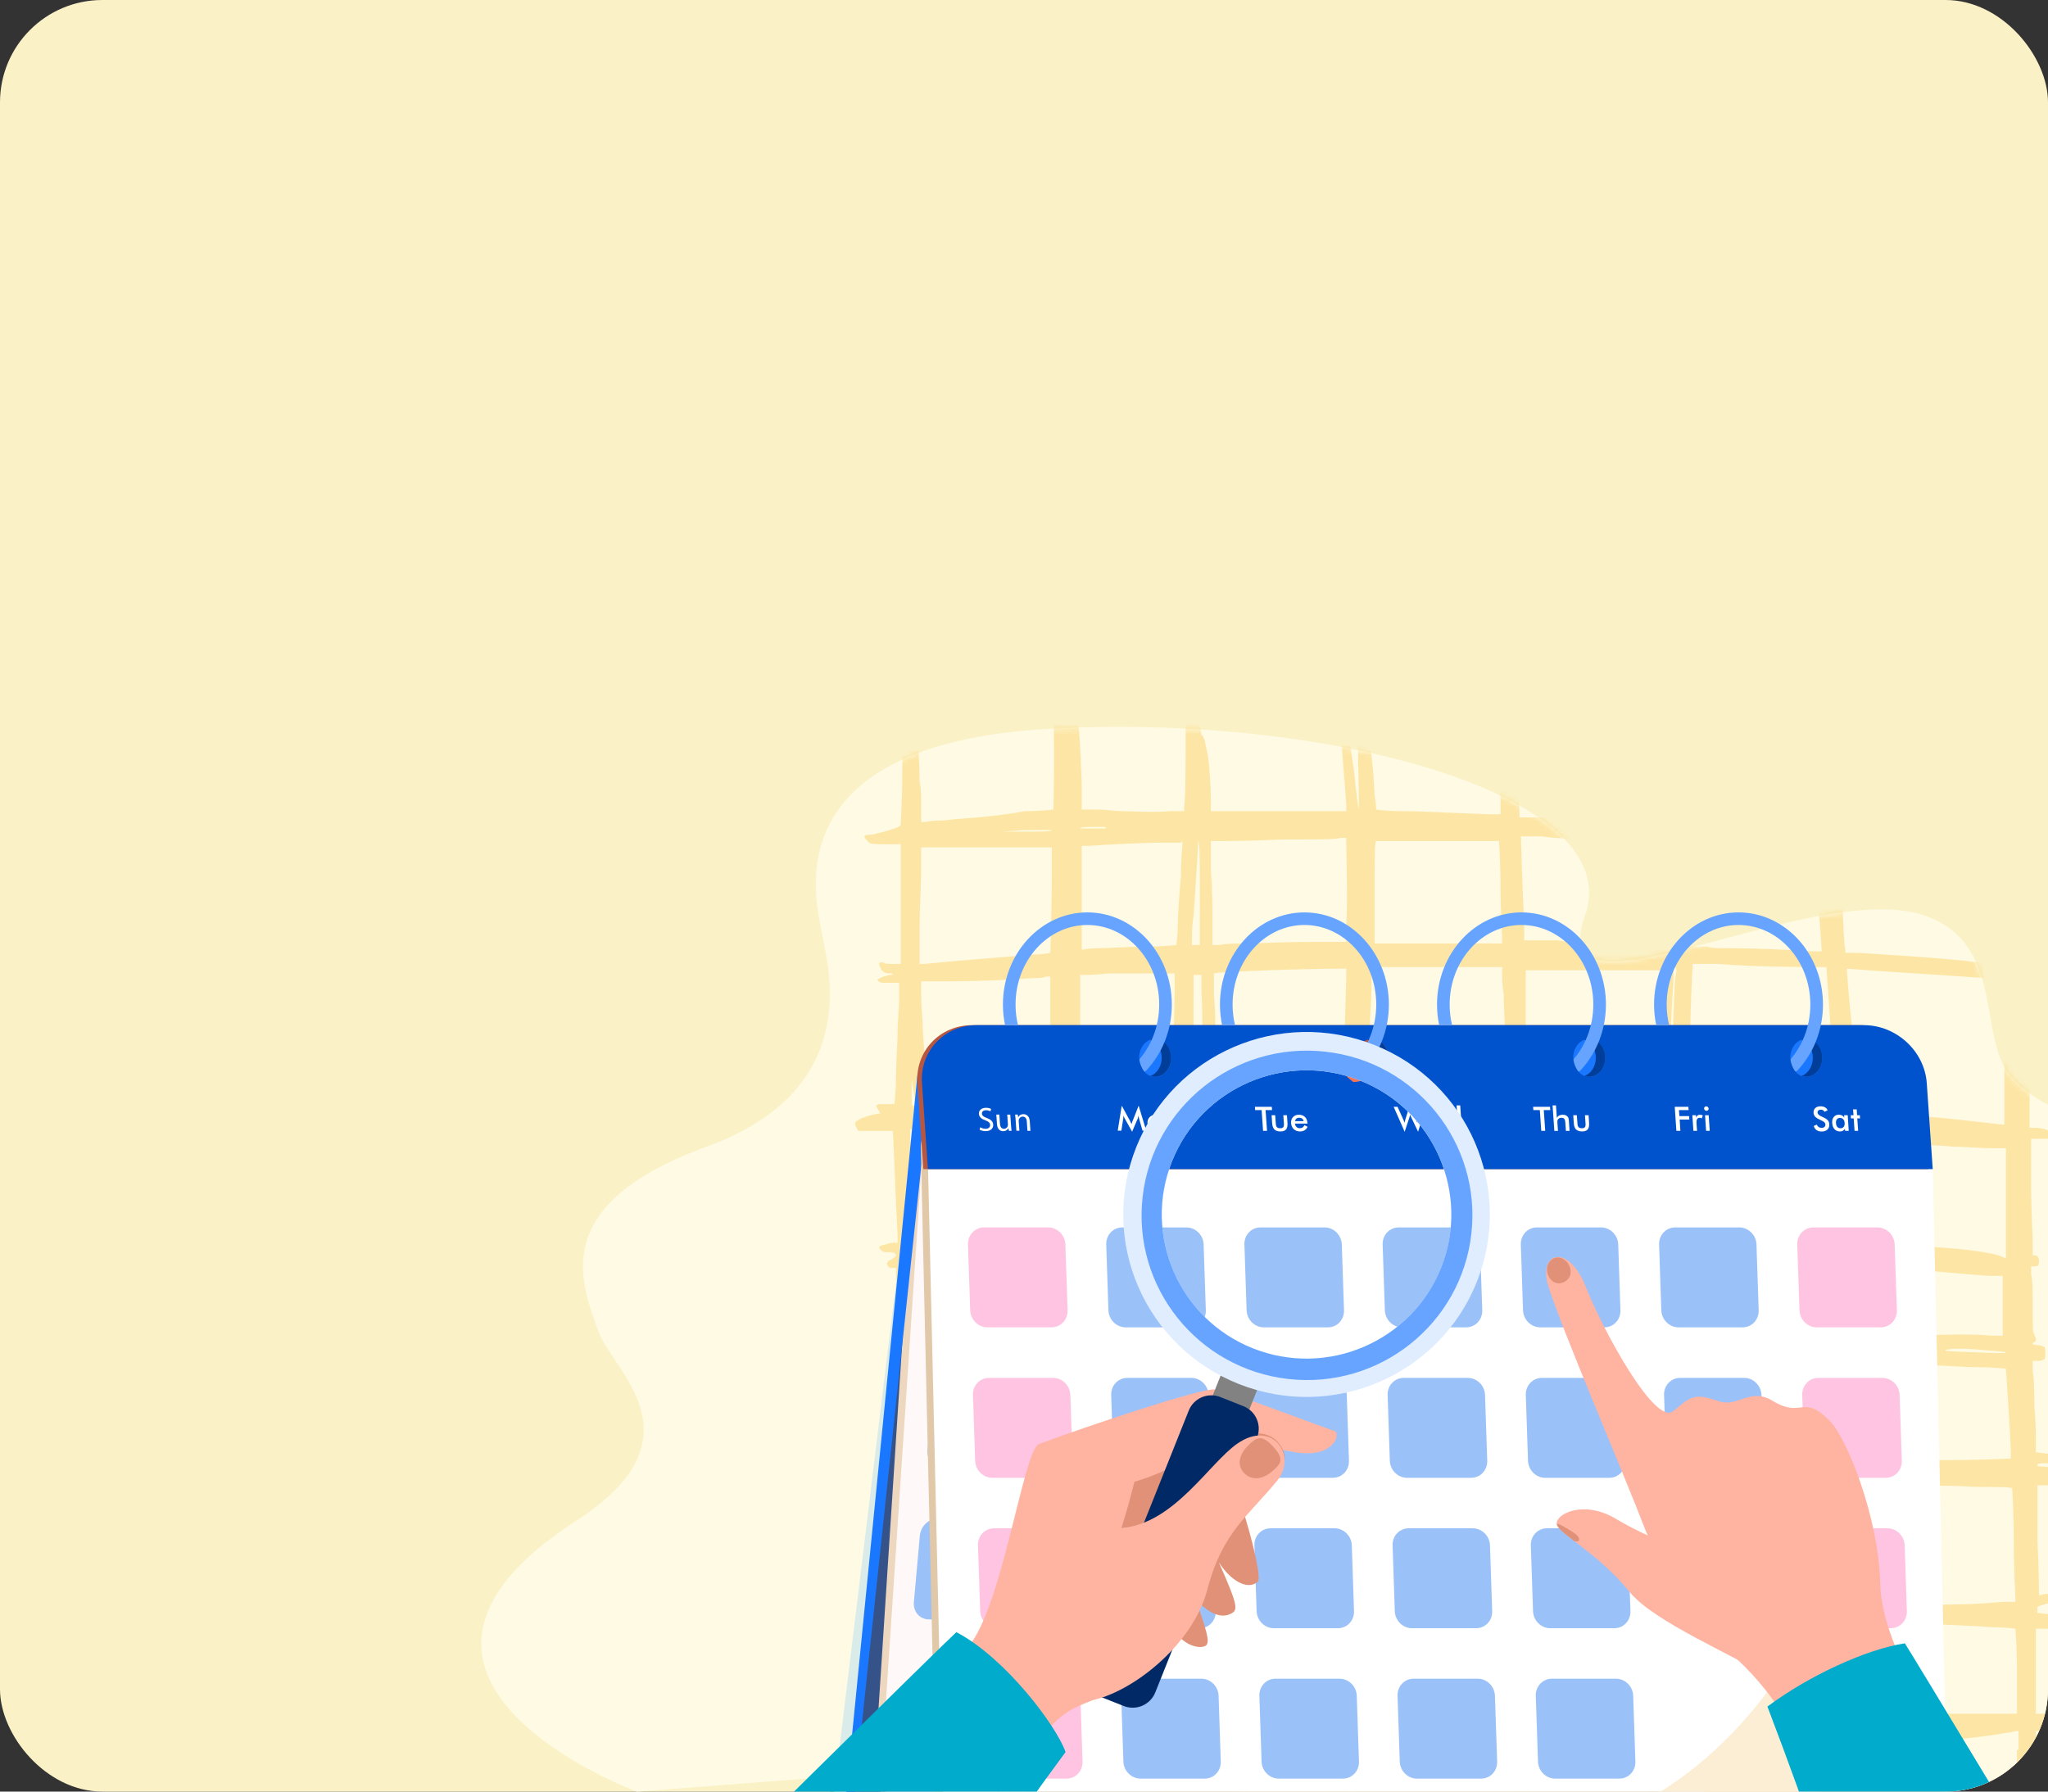 <svg width="400" height="350" viewBox="0 0 400 350" fill="none" xmlns="http://www.w3.org/2000/svg">
<rect x="0" y="0" width="400" height="350" fill="#333333" stroke="none"/>
<g clip-path="url(#clip0_4594_353048)">
<rect width="400" height="350" rx="20" fill="#FBF1C6"/>
<path d="M204.818 142.383C260.097 139.267 318.051 155.486 309.533 179.002C301.016 202.519 355.079 170.654 376.656 179.124C392.022 185.162 385.873 203.533 393.31 210.94C410.345 227.917 427.773 206.54 449.46 219.361C464.679 228.357 467.625 284.679 462.973 321.286C460.727 339.008 446.797 353.015 429.025 355.472L157.505 347.466L124.416 350.021C124.416 350.021 64.744 327.947 112.561 297.073C137.745 280.804 119.519 267.751 116.819 259.977C113.727 251.055 106.498 235.458 137.991 224.018C169.484 212.578 161.347 187.68 160.573 182.522C159.8 177.377 149.54 145.5 204.818 142.383Z" fill="#FFFAE3"/>
<mask id="mask0_4594_353048" style="mask-type:alpha" maskUnits="userSpaceOnUse" x="94" y="142" width="371" height="214">
<path d="M204.818 142.383C260.097 139.267 318.051 155.486 309.533 179.002C301.016 202.519 355.079 170.654 376.656 179.124C392.022 185.162 385.873 203.533 393.31 210.94C410.345 227.917 427.773 206.54 449.46 219.361C464.679 228.357 467.625 284.679 462.973 321.286C460.727 339.008 446.797 353.015 429.025 355.472L157.505 347.466L124.416 350.021C124.416 350.021 64.744 327.947 112.561 297.073C137.745 280.804 119.519 267.751 116.819 259.977C113.727 251.055 106.498 235.458 137.991 224.018C169.484 212.578 161.347 187.68 160.573 182.522C159.8 177.377 149.54 145.5 204.818 142.383Z" fill="#FFFAE3"/>
</mask>
<g mask="url(#mask0_4594_353048)">
<path d="M231.575 136.308C231.575 136.308 231.575 139.077 231.575 142.155C231.575 147.386 231.575 156.002 231.268 157.848V158.464H228.808C225.118 158.772 220.505 158.464 218.967 158.464C218.045 158.464 215.892 158.156 214.355 158.156H211.28V153.233C210.972 144.616 210.665 140.308 210.05 138.462C209.435 137.231 208.82 136.615 207.59 136.308C206.975 136.308 206.36 136 206.36 136C205.745 136 205.745 136.923 205.745 141.231C206.053 145.232 205.745 158.156 205.745 158.156C205.745 158.156 203.285 158.464 200.21 158.464C195.29 159.387 190.985 159.695 186.988 160.003C186.372 160.003 184.835 160.31 183.298 160.31C181.76 160.31 180.53 160.618 180.223 160.618C179.915 160.618 179.915 160.618 179.915 159.695C179.915 159.079 179.915 157.848 179.915 156.925C179.915 156.002 179.915 154.156 179.608 152.617C179.608 148.617 178.993 140 178.685 138.77C178.685 138.77 178.685 138.462 178.685 138.154C178.685 138.154 178.377 137.846 178.07 137.539C177.455 137.231 177.148 137.231 177.148 137.539C177.148 137.539 177.148 137.846 176.84 137.846C176.533 137.846 176.225 141.539 176.225 151.694C176.225 156.31 175.918 160.618 175.918 160.926C175.918 161.233 175.918 161.541 173.765 162.157C172.843 162.464 171.613 162.772 171.305 162.772C170.69 163.08 170.075 163.08 169.767 163.08C168.845 163.08 168.538 163.388 169.152 164.003C169.46 164.311 169.767 164.618 169.767 164.618C170.075 164.926 171.305 164.926 173.15 164.926H175.918V170.773C175.918 174.158 175.918 179.082 175.918 181.851C175.918 184.621 175.918 187.082 175.918 187.698V188.313H174.38C173.458 188.313 172.842 188.313 172.535 188.006C172.227 188.006 171.92 188.006 171.92 188.006C171.613 188.313 171.613 188.313 171.92 188.929C172.227 189.852 172.843 190.16 173.765 190.16C174.688 190.16 174.688 190.467 173.765 190.467C173.458 190.467 172.842 190.775 172.535 190.775L171.305 191.391L171.613 191.698C171.92 192.006 172.228 192.006 173.765 192.006H175.61V195.083C175.61 196.93 175.303 200.007 175.303 201.853C175.303 203.7 174.995 207.7 174.995 210.47C174.995 213.239 174.688 215.701 174.688 215.701C174.688 215.701 174.072 215.701 173.457 215.701C172.227 215.701 172.227 215.701 171.613 215.701C170.997 216.009 170.997 216.009 171.613 216.932L171.92 217.547H171.613C169.767 217.855 169.153 218.163 168.23 218.47C167 219.086 166.692 219.394 167.308 220.317L167.615 220.932H169.767C170.997 220.932 172.535 220.932 173.15 220.932H174.38L174.688 227.087C174.995 236.011 175.303 240.319 175.303 241.55V242.781H174.688C174.38 242.781 173.765 242.781 173.15 243.088C172.535 243.088 172.227 243.396 171.92 243.396C171.613 243.704 171.613 243.704 171.92 244.012C172.227 244.627 172.843 244.627 173.765 244.627C174.688 244.627 174.995 244.935 174.995 245.242C174.995 245.55 174.688 245.55 174.38 245.858C174.073 246.166 173.457 246.166 173.457 246.473C173.15 246.781 173.15 246.781 173.457 247.397C173.765 247.704 173.765 247.704 174.38 247.704H174.995V249.551C174.995 251.705 175.303 267.706 175.303 270.168V271.707L174.688 272.015C173.765 272.63 173.458 272.938 173.765 273.553C174.073 273.861 174.073 274.169 173.765 274.169C173.458 274.169 173.458 274.476 173.765 274.784C174.073 275.4 174.38 275.707 174.995 275.707H176.225V282.17C176.225 285.862 176.533 289.555 176.533 290.786V292.632L176.225 293.248C175.918 293.555 175.61 293.555 175.61 293.863C175.61 293.863 175.918 294.479 176.225 294.786C176.225 295.094 176.533 295.402 176.225 295.402C176.225 295.402 175.917 295.709 175.61 295.709C175.302 295.709 174.995 296.017 174.688 296.325C174.38 296.633 174.38 296.633 174.995 297.248C175.61 297.864 175.61 297.864 176.225 297.864H176.84V299.71C176.84 300.633 177.148 303.403 177.148 305.557C177.148 307.711 177.455 310.173 177.455 311.096V312.327H175.918C174.688 312.327 174.38 312.327 173.765 312.942C173.458 313.25 173.15 313.558 173.15 313.558C173.15 313.865 174.073 315.096 174.38 315.404C174.688 315.712 174.688 315.712 174.995 315.712C175.302 315.712 175.61 315.712 175.61 315.712C175.61 315.712 176.225 316.019 176.533 316.019H177.148V318.173C177.148 319.404 177.455 323.712 177.762 328.021C178.993 332.021 179.3 335.714 179.3 336.021V336.637H178.07C177.455 336.637 176.533 336.945 176.533 336.945C176.225 336.945 175.917 337.252 175.61 337.252C175.302 337.252 174.995 337.252 174.688 337.56L174.38 337.868L174.995 338.483C174.995 338.791 175.61 339.099 175.61 339.099C175.917 339.099 176.225 339.406 176.225 339.714C176.533 340.022 176.533 340.022 178.07 340.022H179.608V341.868C179.915 346.176 179.915 352.639 179.915 358.178V364.024H179.3C178.378 364.332 173.457 364.332 172.843 364.024C172.227 363.717 172.227 364.024 171.613 364.332C171.305 364.64 170.997 364.948 170.997 364.948C170.997 364.948 171.305 365.563 171.92 366.179C172.843 367.102 173.15 367.409 174.688 367.409C174.995 367.409 175.61 367.409 175.918 367.717C176.533 368.025 176.533 368.025 179.3 367.717H180.223V370.179C180.223 372.333 180.223 372.641 180.53 373.256C180.838 373.872 180.838 373.872 182.068 373.256H182.375V374.179C182.375 375.103 182.99 376.026 182.99 376.026C182.99 376.026 183.605 376.026 183.913 375.718C185.142 375.41 185.142 374.795 185.757 371.102C186.065 369.564 186.065 368.025 186.065 368.025C186.065 368.025 187.603 368.025 189.448 367.717C196.52 367.409 198.365 367.409 202.055 367.409H205.745V368.025C205.745 368.333 205.745 369.564 206.053 370.179C206.053 371.718 206.36 372.949 206.975 373.256C206.975 373.256 207.283 374.487 207.283 375.718C207.283 377.257 207.59 378.18 207.898 378.795C208.205 379.411 208.205 379.411 209.743 378.795C210.665 378.488 210.665 378.488 210.665 377.564C210.665 377.257 210.665 376.026 210.358 374.795C210.358 373.564 210.05 371.41 210.05 369.871V367.102H212.202C213.432 367.102 215.585 366.794 217.122 366.794C218.66 366.794 221.427 366.486 223.272 366.486C225.118 366.486 226.655 366.486 226.963 366.179C227.577 366.179 227.577 365.563 227.885 369.871C228.192 372.025 228.193 373.256 228.193 374.487C228.193 376.026 228.193 376.641 228.193 376.949C228.5 377.257 228.5 377.564 228.808 377.257H229.115C229.115 377.257 229.115 377.872 229.422 378.795C229.73 380.334 229.73 380.949 230.038 381.257C230.345 381.257 231.882 380.949 232.19 380.642C232.498 380.334 232.498 380.026 231.882 375.718C231.575 373.256 231.575 372.949 231.575 370.794C231.575 369.564 231.882 368.025 231.882 367.102V365.871H232.497C232.805 365.871 233.113 365.871 233.113 365.871C234.035 365.563 255.868 365.255 258.942 365.563H260.48V368.333C260.48 369.871 260.787 372.025 260.787 373.256C260.787 374.487 261.095 376.333 261.095 377.872C261.095 380.642 261.403 381.257 262.018 380.949C263.555 380.334 263.863 380.026 263.863 377.564C263.863 376.026 263.863 376.026 264.17 376.333C264.17 376.641 264.478 376.949 264.785 376.949C265.092 376.949 266.63 376.333 266.63 376.333C266.63 376.333 266.63 375.41 266.63 373.564C266.63 371.41 266.63 371.102 266.63 370.179C266.63 369.871 266.938 368.64 266.938 367.409V365.563H273.088C276.47 365.563 282.927 365.255 287.232 364.948C291.537 364.64 295.228 364.64 295.228 364.64C295.228 364.64 295.535 367.102 295.535 371.718C295.535 373.256 295.535 374.487 295.843 374.795C295.843 375.41 295.842 375.41 296.765 375.103C297.995 375.103 298.303 374.795 298.61 373.872C298.61 373.564 298.61 371.41 298.61 369.256C298.61 366.794 298.61 364.948 298.61 364.64V364.332H302.3C304.145 364.332 306.605 364.332 307.528 364.64C308.45 364.64 311.218 364.948 314.293 364.948C317.06 364.948 319.827 365.255 320.135 365.255C320.75 365.255 321.365 365.255 321.673 365.255H322.288V368.333C322.288 371.102 322.595 372.641 322.903 372.949C323.21 373.256 325.363 372.333 325.363 371.718C325.363 371.718 325.363 370.179 325.363 368.64C325.363 366.794 325.67 365.563 325.67 365.563C325.67 365.563 326.9 365.563 328.438 365.563C329.975 365.563 334.28 365.871 338.278 365.871C342.583 365.871 346.888 366.179 349.655 366.179C352.115 366.486 354.268 366.486 354.575 366.486H355.19V367.717C355.19 369.871 355.497 373.564 356.113 373.564C356.42 373.564 358.265 372.949 358.265 372.641C358.265 372.333 358.572 372.025 358.572 371.41C358.572 370.794 358.573 370.487 358.88 370.487C358.88 370.487 359.188 369.564 359.188 368.333V366.486H359.495C359.803 366.486 361.34 366.486 362.878 366.794C368.105 366.794 376.1 366.794 384.71 366.794H393.012L393.32 371.102C393.32 373.256 393.627 376.026 393.627 376.949C393.627 377.872 393.935 379.103 393.935 379.411C393.935 380.334 394.243 381.565 394.55 381.873C394.55 382.18 394.858 381.873 395.78 381.565L397.01 380.949V378.795C397.01 377.564 397.01 374.487 397.318 371.718L397.625 367.102H399.163C400.085 367.102 400.7 367.102 401.007 366.794C401.007 366.794 401.007 366.179 401.007 365.255L400.7 364.024H399.163H397.625V362.794C397.625 361.563 397.625 361.563 399.163 361.563C400.085 361.563 401.623 360.947 401.93 360.947C401.93 360.947 402.238 360.332 402.238 360.024C402.238 359.101 401.93 359.101 400.7 359.409C400.085 359.409 399.163 359.716 398.855 359.716H397.932V350.485C397.932 345.561 397.625 340.637 397.625 339.714V338.176H400.085C401.315 338.176 402.852 338.176 402.852 337.868C403.16 337.868 403.16 337.56 403.16 336.637C403.16 336.021 403.16 335.714 402.852 335.406C402.237 334.791 401.93 334.791 399.777 334.791H397.625V330.175C397.625 327.713 397.625 324.02 397.625 321.866V318.173H400.085C401.315 318.173 402.545 318.173 403.16 318.173H403.775V316.942C403.775 316.327 403.468 315.712 403.468 315.712C403.468 315.712 402.238 315.404 400.7 315.404L397.932 315.096V314.481V313.865L398.855 313.558C401.008 312.942 402.852 312.327 402.852 312.327C402.852 312.327 402.545 312.019 402.545 311.711C401.93 311.096 401.93 311.096 399.777 311.403C398.855 311.403 398.24 311.711 398.24 311.711C398.24 311.711 398.24 306.788 397.932 300.941V290.17H400.085C402.238 290.17 402.237 290.17 402.852 289.863C403.16 289.555 403.468 289.555 403.468 289.247C403.468 288.939 402.545 287.401 402.238 287.093C401.93 286.785 399.47 286.478 398.24 286.478C398.24 286.478 397.932 286.478 397.932 286.17C397.932 285.862 398.548 285.862 399.777 285.862C400.7 285.862 402.238 285.862 402.545 285.862C403.16 285.862 403.468 285.862 403.468 285.555C403.468 285.555 403.468 285.247 403.468 284.939C403.468 284.324 402.853 284.016 400.085 284.016L397.625 283.708V281.554C397.625 280.323 397.625 277.246 397.318 274.784C397.318 272.322 397.318 269.245 397.01 268.014V265.86H397.932C398.24 265.86 398.855 265.86 399.163 265.552C399.47 265.552 399.47 265.245 399.47 264.321C399.47 263.706 399.47 263.091 399.163 263.091C399.163 263.091 398.548 262.783 397.932 262.783C397.01 262.783 396.703 262.475 397.318 262.167C397.625 262.167 397.625 261.86 397.625 261.552C397.625 261.244 397.318 260.936 397.318 260.629C397.01 260.321 397.01 259.706 397.01 255.397C397.01 252.628 397.01 249.858 396.702 248.935V247.397H397.01C397.933 247.397 398.24 247.397 398.24 246.473C398.24 245.55 397.933 245.242 397.318 245.242H397.01V242.781C397.01 241.242 396.702 236.318 396.702 231.395V222.471H397.318C397.625 222.471 398.24 222.471 398.855 222.471C400.7 222.471 400.7 222.471 400.393 221.855C400.393 221.548 400.085 221.24 400.085 220.932C399.778 220.624 398.548 220.317 397.318 220.317H396.395V216.624C396.395 214.47 396.395 210.777 396.702 208.315C396.702 205.854 397.01 200.622 397.01 196.93C397.01 193.237 397.318 189.852 397.318 189.852C397.318 189.852 398.24 189.544 400.085 189.544C403.468 189.544 403.775 189.236 403.775 188.621C403.775 188.313 403.468 188.006 403.468 188.006C403.16 187.698 401.315 187.39 399.163 187.082L397.625 186.775V182.774C397.625 180.62 397.625 175.697 397.625 171.696V166.465H400.393H403.16V165.849C403.16 165.542 403.16 164.926 402.852 164.926C401.622 164.311 400.085 163.695 397.625 163.388C397.01 163.388 396.702 163.08 396.702 163.08C396.702 162.772 397.01 162.772 397.625 163.08C401.622 163.388 412.385 163.695 413 163.388C413 163.388 413 163.08 413 162.464C413 161.849 412.692 161.849 412.077 161.541C410.847 160.926 407.773 160.618 401.007 160.003C398.548 160.003 396.702 159.695 396.702 159.695C396.395 159.695 396.395 155.694 396.395 153.233C396.702 145.539 396.395 140.308 396.088 138.462C396.088 138.154 395.165 137.539 394.857 137.846C394.857 137.846 394.55 139.077 394.55 140.616C394.55 142.77 394.55 143.078 394.243 142.77C394.243 142.462 393.935 141.231 393.627 140.308C393.012 138.462 392.705 137.231 392.09 136.923C391.783 136.923 391.475 137.231 391.475 137.539C391.783 138.462 392.705 146.155 393.012 150.155C393.628 154.771 393.628 155.387 393.32 157.541C393.32 158.772 393.012 159.695 393.012 159.695C393.012 159.695 390.86 159.695 388.4 159.695C385.94 159.695 381.328 159.387 378.56 159.387C373.948 159.387 369.95 159.079 361.34 158.772H359.188V150.771C359.188 146.463 359.188 142.77 359.188 142.462C359.188 142.155 359.188 140.924 359.188 139.693V137.231L358.572 136.923C358.265 136.923 357.958 136.615 357.958 136.615C357.958 136.615 357.958 136.923 357.65 137.231C357.342 138.154 357.035 141.539 357.035 147.386C357.035 150.155 357.035 152.617 356.728 152.925C356.728 152.925 356.728 154.464 356.728 156.002C356.728 157.541 356.728 158.772 356.728 158.464C356.42 157.233 354.882 142.155 354.882 139.693V136.923H354.268C353.96 136.923 353.652 136.923 353.345 136.923C352.73 137.539 352.73 142.77 353.038 147.386C353.345 151.079 353.653 156.31 353.653 157.848V158.772H341.66C328.438 158.772 329.36 158.772 329.36 157.848C329.36 157.233 328.438 151.694 327.822 148.924C326.9 144.001 325.363 139.077 325.055 138.462C324.748 138.154 324.132 137.846 324.132 138.154C323.825 138.462 324.44 141.847 325.363 147.386C325.363 148.001 325.363 148.001 325.055 148.001C324.748 148.001 324.44 148.001 324.44 148.001C324.133 148.001 324.133 148.001 324.747 152.617C325.055 157.541 325.363 158.772 325.055 158.772C325.055 158.772 324.44 158.772 323.825 158.772C323.21 158.772 320.75 158.772 318.29 159.079C315.83 159.079 312.14 159.387 309.988 159.387C307.835 159.387 303.838 159.695 301.378 159.695H296.765V158.772C296.765 158.156 296.765 157.233 296.458 156.31C296.458 154.464 295.842 147.386 295.535 146.77C295.535 146.463 295.535 145.539 295.228 144.924C295.228 144.001 294.92 143.078 294.92 142.77C294.92 142.462 294.612 141.847 294.92 141.847C294.92 141.847 294.92 141.539 294.613 141.539C294.613 141.539 294.305 141.539 294.305 141.231C294.305 141.231 294.305 141.231 293.997 141.231C293.69 141.231 293.69 141.539 293.69 143.385V144.924L293.382 142.155C293.075 140.924 293.075 140 293.075 140C293.075 140 292.768 140 292.46 139.693C291.845 139.693 291.845 139.693 291.845 140C291.845 140.308 291.845 142.155 292.153 144.309C292.46 149.232 292.768 152.309 293.075 156.002V159.079H290.923C282.312 158.772 277.7 158.464 273.703 158.464C270.935 158.464 268.782 158.156 268.782 158.156C268.782 158.156 268.783 156.925 268.475 155.387C268.168 148.309 267.245 142.155 266.63 140.924C266.63 140.616 265.092 140.308 265.092 140.308C265.092 140.308 265.092 141.231 265.4 144.001C265.092 147.694 265.4 152.617 265.4 156.002C265.4 159.079 265.4 158.772 264.785 153.848C264.478 149.848 262.94 140.308 262.632 139.693V139.385C262.632 139.385 262.632 139.077 262.325 138.77C262.018 138.462 262.018 138.462 262.018 138.462C261.71 138.77 261.71 141.231 261.71 142.155C261.71 142.77 261.71 143.693 262.018 144.616C262.018 146.155 262.94 155.694 262.94 157.541V158.464H236.495V156.002C236.495 153.848 236.188 149.232 235.88 147.386C235.573 146.155 235.265 144.001 234.958 144.001C234.958 144.001 234.958 144.001 234.958 143.693C234.958 143.693 234.958 143.385 234.958 143.693H234.65C234.65 143.078 234.035 139.077 233.728 137.539C233.728 136.923 233.42 136.615 233.113 136.615C232.19 136 231.882 136 231.575 136.308ZM215.892 161.849C215.585 161.849 214.97 161.849 214.048 161.849C213.433 161.849 212.203 161.849 211.895 161.849C211.28 161.849 210.972 161.849 210.972 161.849C210.972 161.541 212.203 161.541 214.97 161.541C215.893 161.541 216.2 161.541 215.892 161.849ZM353.96 161.849C353.96 161.849 341.967 161.849 341.66 161.849C341.66 161.849 344.428 161.849 347.81 161.849C351.807 161.541 353.96 161.541 353.96 161.849ZM366.26 161.849C367.798 161.849 367.49 161.849 365.03 161.849C363.493 161.849 361.34 161.849 360.725 161.849C359.803 161.849 359.495 161.849 359.495 161.541C359.495 161.541 362.263 161.541 366.26 161.849ZM205.438 162.157C205.13 162.464 204.515 162.464 200.21 162.464H195.905L199.903 162.157C204.515 162.157 205.438 162.157 205.438 162.157ZM391.168 162.772C392.09 162.772 392.705 163.08 392.705 163.08C392.705 163.08 392.398 163.08 391.168 162.772C390.553 163.08 388.4 162.772 386.248 162.772L382.25 162.464H385.94C388.092 162.464 390.245 162.464 391.168 162.772ZM292.768 164.003C292.768 164.311 293.075 168.619 293.075 173.235C293.075 177.851 293.382 182.467 293.382 183.082V184.313H284.465C279.545 184.313 274.01 184.313 272.165 184.313H268.475V174.466C268.475 168.311 268.475 164.311 268.782 164.311C268.782 164.311 271.243 164.311 273.703 164.311C276.47 164.311 278.622 164.311 278.622 164.311C278.622 164.311 281.697 164.311 285.695 164.311H292.768V164.003ZM312.14 164.003C316.445 164.003 320.75 164.311 321.98 164.311C323.21 164.311 324.44 164.311 324.747 164.311H325.363V169.85C325.363 175.389 325.055 182.467 324.747 183.697V184.313H323.825C322.595 184.313 317.982 184.005 311.525 184.005C308.45 184.005 305.068 184.005 304.452 183.697C303.838 183.697 301.993 183.697 300.455 183.697H297.688V180.312C297.38 174.466 297.072 164.618 297.072 164.003V163.388H301.07C302.915 163.695 307.835 164.003 312.14 164.003ZM262.94 164.618C262.94 165.849 263.248 176.927 262.94 180.62V184.005H256.483C250.025 184.005 246.643 184.313 241.415 184.313C239.878 184.313 238.033 184.621 237.725 184.621H236.803V180.312C236.803 177.851 236.803 173.542 236.495 170.158V164.311H237.725C238.34 164.311 244.183 164.311 250.333 164.003C256.483 164.003 261.402 164.003 261.71 163.695C261.71 163.695 262.018 163.695 262.325 163.695H262.94V164.618ZM230.96 164.618C230.96 164.926 230.653 167.696 230.653 171.081C230.345 174.466 230.038 178.774 230.038 180.928C230.038 183.082 229.73 184.621 229.73 184.621C229.73 184.621 226.963 184.928 223.888 184.928C220.812 184.928 216.507 185.236 214.663 185.236C212.818 185.236 211.28 185.544 211.28 185.544C211.28 185.544 211.28 180.928 211.28 175.389V165.234H212.818C217.123 164.926 223.888 164.618 226.963 164.618C228.808 164.618 230.345 164.618 230.653 164.618C230.96 164.311 230.96 164.311 230.96 164.618ZM234.342 174.466V184.621H232.805V183.39C232.805 182.774 232.805 180.62 233.113 179.082C233.42 174.773 234.035 164.926 234.035 164.618V164.311C234.342 164.311 234.342 168.927 234.342 174.466ZM344.735 164.926C348.732 164.926 352.423 165.234 353.038 165.234H353.96V166.157C353.96 166.773 354.268 168.927 354.575 171.388C355.19 176.004 355.805 185.544 355.805 185.852C355.805 185.852 355.19 185.852 353.96 185.852C349.962 185.544 341.967 185.236 337.97 185.236C335.818 185.236 333.665 185.236 333.665 184.928C333.665 184.928 332.743 184.928 331.512 184.928H329.668V178.158C329.668 174.466 329.668 169.85 329.668 168.003V164.618H333.357C335.818 164.618 340.738 164.926 344.735 164.926ZM368.72 165.234C378.253 165.542 392.398 166.157 392.398 166.157C392.398 166.157 392.398 167.388 392.398 168.927C392.09 172.312 391.783 176.62 391.783 181.236C391.783 183.082 391.783 185.544 391.475 186.467V188.313H389.63C388.708 188.313 385.94 188.006 383.788 187.698C377.637 187.082 372.717 186.775 363.185 186.159H360.418V185.544C360.11 184.621 359.803 176.62 359.803 170.465V165.234H360.725C360.725 164.926 364.415 165.234 368.72 165.234ZM186.68 165.542C190.37 165.542 191.6 165.542 200.517 165.542H205.438V171.696C205.438 176.927 205.13 186.159 205.13 186.159C205.13 186.159 203.592 186.467 202.055 186.467C194.983 187.082 186.373 187.698 180.53 188.313H179.608V181.236C179.608 177.235 179.915 172.312 179.915 169.85V165.542H181.452C182.375 165.542 184.835 165.542 186.68 165.542ZM327.515 181.851C327.515 182.159 327.515 181.851 327.515 181.543C327.515 181.236 327.515 180.928 327.515 181.236C327.823 181.236 327.823 181.543 327.515 181.851ZM355.19 188.929C356.113 188.929 356.728 188.929 356.728 188.929L358.572 216.316H329.975C329.667 216.316 330.283 191.391 330.59 189.236V188.313H335.51C343.197 188.929 353.345 188.929 355.19 188.929ZM327.208 190.775C326.9 194.776 326.593 205.546 326.593 210.47C326.593 213.239 326.592 216.009 326.285 216.009C326.285 216.316 325.978 216.316 325.978 216.316C325.978 216.316 325.67 216.316 325.67 216.009C325.67 215.393 326.285 201.545 326.593 195.391C326.9 192.006 326.9 188.929 326.9 188.929C326.9 188.621 326.9 188.621 326.9 188.621C327.515 188.929 327.515 189.852 327.208 190.775ZM293.382 190.16C293.382 190.775 293.383 192.621 293.69 194.16C293.69 198.776 294.612 211.7 294.92 215.085V216.316H290.923C288.77 216.316 283.543 216.316 279.238 216.009C272.165 216.009 266.938 215.701 266.63 215.701C266.63 215.701 266.63 213.855 266.938 211.393C267.245 204.623 267.86 195.699 267.86 192.929C267.86 191.698 267.86 190.16 268.168 189.852V188.929H293.382V190.16ZM324.44 190.16C324.44 191.391 323.518 203.392 323.21 211.085C322.902 214.162 322.903 216.624 322.903 216.932C322.903 216.932 319.213 216.932 315.215 216.932C310.91 216.932 305.375 216.624 302.915 216.624C300.455 216.624 298.303 216.624 298.303 216.624C297.995 216.316 297.995 211.393 297.995 201.238V189.544H325.055L324.44 190.16ZM262.94 190.16C262.94 192.006 262.632 202.776 262.325 209.239V215.701H258.328C256.175 215.701 250.64 215.701 246.028 215.701H237.418V207.392C237.418 202.776 237.417 197.237 237.11 194.776C237.11 192.314 237.11 190.467 237.11 190.16C237.417 189.852 254.638 189.236 261.403 189.236H262.94V190.16ZM364.723 189.544C369.028 189.852 383.788 190.775 387.785 191.083L391.475 191.391V219.701H391.168C390.86 219.701 385.94 219.086 380.098 218.47C376.1 218.163 373.64 217.855 366.568 217.239C365.338 217.239 364.107 216.932 363.8 216.932C363.493 216.932 363.493 216.624 363.185 214.47C363.185 213.239 362.57 210.47 362.57 208.008C361.647 201.238 360.725 190.775 360.725 189.236C360.417 189.236 361.34 189.236 364.723 189.544ZM234.65 193.237C234.958 198.468 234.958 212.316 234.958 213.855V215.393H234.035C233.112 215.393 233.113 215.393 233.113 215.085C233.113 212.008 233.113 197.545 233.113 194.468V190.467H233.728C234.035 190.467 234.342 190.467 234.65 190.467C234.65 190.16 234.65 190.467 234.65 193.237ZM229.422 192.006C229.422 192.929 229.423 198.468 229.115 204.315C229.115 210.162 229.115 215.085 229.115 215.085C229.115 215.085 225.118 215.085 219.89 215.085H210.665V212.624C210.972 206.777 210.972 203.392 210.972 197.237V190.467H211.28C211.587 190.467 214.048 190.467 216.508 190.16C219.275 190.16 221.428 190.16 221.428 190.16C221.428 190.16 223.272 190.16 225.425 190.16H229.422V192.006ZM204.823 203.7V216.009H203.592C202.978 216.009 200.21 216.009 197.75 216.316C194.983 216.009 190.37 216.009 187.295 216.009H181.452V215.393C181.452 214.778 180.53 206.777 180.223 200.93C180.223 199.391 179.915 196.622 179.915 194.776V191.698H185.757C191.292 191.698 198.058 191.391 201.748 191.083C202.67 191.083 203.9 191.083 204.208 190.775H205.13V203.7H204.823ZM178.685 215.393C178.685 216.009 178.685 216.009 178.378 216.009C178.07 216.009 178.07 216.009 178.07 213.547C178.07 212.316 178.07 211.085 178.07 211.085C178.07 211.085 178.685 214.162 178.685 215.393ZM358.265 220.009C358.88 220.317 357.035 220.317 354.575 220.009H352.73H355.19C356.42 220.009 357.958 220.009 358.265 220.009ZM203.9 220.317H204.823V221.24C205.13 228.01 205.13 232.318 205.438 236.011C205.438 238.473 205.745 240.627 205.745 240.627C205.438 240.934 186.987 242.165 184.528 242.473H183.298V241.242C183.298 240.627 182.99 237.857 182.99 235.088C182.682 230.472 182.375 225.24 182.068 222.163C182.068 221.548 182.068 220.932 182.068 220.624C182.068 220.624 182.99 220.624 184.22 220.624C186.987 220.624 192.522 220.317 192.83 220.009C192.83 220.009 202.67 220.317 203.9 220.317ZM364.723 220.317C364.415 220.317 364.107 220.317 364.107 220.317C363.8 220.317 364.107 220.317 364.415 220.317C364.722 220.317 365.03 220.317 364.723 220.317ZM178.993 221.24C179.3 223.086 180.53 239.703 180.53 242.473C180.53 242.781 180.53 242.781 179.608 242.781C179.3 242.781 178.685 242.781 178.685 242.473C178.685 242.473 178.378 240.319 178.378 237.549C178.378 235.088 178.07 230.779 178.07 228.318C178.07 225.856 177.762 223.086 177.762 222.163V220.624H178.378C178.993 220.932 178.993 220.932 178.993 221.24ZM216.815 221.24C218.353 221.24 221.735 221.24 224.503 221.548C227.27 221.548 229.422 221.548 229.422 221.548C229.422 221.548 229.422 225.548 229.422 230.472V239.396H228.193C227.577 239.396 224.195 239.703 220.812 240.011C217.43 240.319 213.74 240.627 212.202 240.627C211.28 240.627 210.05 240.627 210.05 240.627C210.05 240.627 210.05 238.165 210.358 235.395C210.665 231.087 210.972 223.086 210.972 221.24V220.932H212.51C213.125 220.932 215.278 221.24 216.815 221.24ZM234.342 222.163C234.342 222.779 234.342 224.933 234.035 228.318C234.035 228.933 233.728 231.703 233.728 234.164C233.42 236.626 233.42 238.78 233.42 238.78H233.113C232.805 238.78 232.805 237.549 232.805 230.164V221.548H234.65V222.163H234.342ZM250.64 221.855C256.175 221.855 260.788 221.855 261.403 221.855H262.325V237.549H259.558C249.103 237.857 244.49 238.165 237.725 238.473H235.88V237.242C235.88 236.626 236.188 232.626 236.495 228.933C236.803 224.933 236.802 221.548 237.11 221.548C237.11 221.548 237.725 221.24 238.955 221.548C239.878 221.548 245.105 221.855 250.64 221.855ZM294.92 228.318C294.92 232.01 294.92 235.395 294.92 236.318V237.549H280.468H266.015V235.703C266.015 233.549 266.323 226.779 266.323 224.009V222.163H276.162C281.698 222.163 288.155 222.163 290.307 222.163H294.613L294.92 228.318ZM321.057 221.855H323.21V224.009C323.21 225.24 322.903 228.933 322.903 232.626C322.903 239.396 322.902 239.396 322.595 239.396C322.287 239.396 320.135 239.088 317.675 239.088C312.14 238.78 306.298 238.165 302.607 238.165H300.148V236.011C299.84 232.01 299.225 223.086 299.225 222.471V221.855H309.372C314.292 221.855 319.827 221.855 321.057 221.855ZM326.285 224.009C326.285 225.24 326.285 229.241 326.285 232.933V239.703H325.363V231.703C325.363 227.394 325.363 223.702 325.67 223.394C325.67 223.394 325.67 222.779 325.67 222.471C325.67 221.855 325.67 221.855 325.978 221.855C326.285 221.855 326.285 222.163 326.285 224.009ZM335.818 222.163C337.048 222.163 341.353 222.471 345.35 222.471C349.348 222.779 353.96 222.779 355.805 222.779H358.88V223.702C358.88 224.317 358.88 227.394 359.188 231.087C359.188 234.472 359.495 238.473 359.495 239.703V241.858H358.88C357.035 241.55 351.807 241.242 344.12 240.934C342.583 240.934 338.585 240.627 335.818 240.319C332.743 240.011 330.283 240.011 330.283 240.011H329.975V231.703C329.975 227.087 329.975 223.086 329.975 222.779V221.855H331.82C332.742 222.163 334.588 222.163 335.818 222.163ZM374.562 223.702C375.792 223.702 378.867 223.702 381.327 224.009C383.787 224.009 386.863 224.317 388.708 224.317H391.783V245.858L391.168 245.55C389.015 244.627 382.558 243.704 372.718 243.396C369.95 243.396 367.183 243.088 366.875 243.088C366.26 243.088 366.26 243.396 365.952 238.78C365.645 236.318 365.03 228.01 364.723 225.24L363.8 223.394H367.798C370.258 223.394 373.333 223.394 374.562 223.702ZM294.613 244.319C294.613 245.858 294.613 250.166 294.613 254.167V261.552H293.382C292.767 261.552 290.308 261.86 287.847 261.86C281.082 262.167 266.938 263.091 266.015 263.398H265.092V255.705C265.092 251.397 265.092 246.473 265.4 244.627V241.55H270.935C274.01 241.55 280.467 241.55 285.388 241.55H293.997V244.319H294.613ZM308.45 241.858C312.447 241.858 316.753 242.165 320.75 242.781L322.595 243.088V248.012C322.595 250.782 322.595 254.782 322.595 256.936V260.629H320.75C317.982 260.629 310.91 260.936 305.682 261.244C303.223 261.244 300.763 261.552 300.455 261.552H299.84V258.475C299.84 255.09 299.533 243.704 299.533 242.781V242.165H301.993C303.223 241.858 306.298 241.858 308.45 241.858ZM262.018 252.936V264.014H261.403C259.558 264.014 238.955 265.86 235.88 266.168H235.265V263.398C235.265 261.86 235.573 257.859 235.573 254.167C235.573 250.782 235.88 246.781 235.88 245.242V242.781H236.495C236.803 242.781 238.033 242.781 239.57 242.781C240.8 242.781 243.26 242.781 244.798 242.473C250.64 242.165 258.02 241.858 261.71 241.858H262.325V252.936H262.018ZM233.113 244.319C233.113 245.242 233.113 246.473 233.113 247.397C233.113 248.935 233.113 248.627 233.113 245.858C233.113 243.704 233.113 242.781 233.113 242.781C233.113 242.781 233.113 243.396 233.113 244.319ZM229.422 255.09C229.422 261.552 229.422 266.783 229.422 266.783C229.422 266.783 226.348 267.091 222.658 267.706C218.968 268.014 215.278 268.63 214.355 268.63C213.432 268.63 212.202 268.937 211.588 268.937H210.358V266.783C210.05 257.552 209.743 249.243 210.05 246.473V244.935L211.588 244.627C214.97 244.319 225.733 243.396 228.5 243.396H229.73L229.422 255.09ZM326.285 251.705C326.285 258.782 326.285 260.321 325.978 260.321C325.67 260.321 325.67 260.013 325.363 247.704V243.088H325.67H325.978L326.285 251.705ZM334.28 244.012C340.123 244.627 349.04 245.55 354.575 245.858C357.035 246.166 359.188 246.166 359.188 246.473C359.188 246.473 359.188 249.551 359.188 253.551V260.321H354.575C352.115 260.321 345.35 260.321 339.507 260.321H329.053V252.012C329.053 245.55 329.053 243.704 329.36 243.704C329.667 243.704 331.82 244.012 334.28 244.012ZM206.36 246.781C206.667 249.243 206.667 252.936 206.36 261.244V269.245H204.823C203.9 269.245 201.748 269.553 199.903 269.553C198.057 269.553 194.06 269.861 190.677 270.168C187.295 270.168 184.528 270.476 184.528 270.476C184.22 270.476 184.22 270.476 184.22 268.63C184.22 267.399 184.22 265.245 184.22 263.398C184.22 260.013 183.913 250.166 183.913 248.627V247.704H184.835C185.45 247.704 187.295 247.397 188.833 247.397C194.368 246.781 203.593 245.858 205.745 245.55C206.053 245.55 206.667 245.55 206.667 245.242C206.052 245.242 206.36 245.858 206.36 246.781ZM363.185 251.705C363.493 257.859 363.493 260.321 363.185 260.321H362.878C362.878 260.321 362.57 257.244 362.57 253.551C362.57 245.55 362.878 244.627 363.185 251.705ZM373.64 248.012C381.02 248.627 384.095 248.935 388.4 249.243H391.168V255.09C391.168 258.167 391.168 260.936 391.168 260.936C391.168 260.936 390.245 260.936 389.015 260.936C385.94 260.629 381.942 260.629 373.64 260.936H366.568V260.629C366.568 260.321 366.568 258.167 366.26 256.013C366.26 253.551 366.26 250.782 365.952 249.551V247.397H366.568C367.183 247.397 370.257 247.704 373.64 248.012ZM180.838 248.012C180.838 248.627 181.145 262.167 181.145 266.476V270.476H180.223C179.608 270.476 179.3 270.476 179.3 270.476C179.3 270.476 179.3 267.399 178.685 252.012V247.397H179.608C180.53 247.704 180.838 247.704 180.838 248.012ZM386.863 263.706C390.553 264.014 391.783 264.014 391.783 264.321C391.783 264.321 390.86 264.321 389.63 264.321C381.328 264.014 379.483 264.014 380.098 263.706C381.02 263.398 383.788 263.398 386.863 263.706ZM349.963 265.86C351.5 265.86 353.038 265.86 353.653 266.168C354.268 266.168 355.805 266.168 357.035 266.476H359.495V285.247H348.732C341.352 285.247 336.74 285.247 333.357 285.555C330.897 285.555 328.745 285.862 328.745 285.862C328.745 285.862 328.745 284.324 328.745 282.785C328.745 280.939 329.053 276.63 329.053 272.938V266.168H329.668C331.205 265.552 346.887 265.86 349.963 265.86ZM282.005 265.86C281.698 265.86 281.698 265.86 281.39 265.86C281.083 265.86 281.39 265.86 281.698 265.86C282.005 265.552 282.313 265.552 282.005 265.86ZM322.903 266.168C322.903 266.476 322.902 270.784 323.21 276.323C323.518 281.554 323.518 285.862 323.518 285.862C323.518 285.862 308.45 286.785 302.607 287.093H300.148V277.246V267.399L302.915 267.091C304.452 266.783 307.527 266.783 309.988 266.476C315.523 265.86 317.368 265.86 320.443 265.86H322.903V266.168ZM326.285 268.937C326.285 270.784 326.285 272.322 326.285 272.322C326.285 272.015 325.977 265.552 326.285 265.552C326.285 265.552 326.285 267.091 326.285 268.937ZM280.16 265.86C279.853 265.86 279.545 265.86 279.238 265.86C278.93 265.86 279.237 265.86 279.545 265.86C280.16 265.86 280.16 265.86 280.16 265.86ZM277.085 266.168C272.165 266.783 266.63 267.399 266.015 267.399C265.708 267.399 265.4 267.399 265.4 267.091C265.4 266.783 265.4 266.783 266.938 266.783C270.32 266.476 276.47 266.168 277.393 266.168H278.315H277.085ZM363.493 275.4C363.493 280.323 363.185 284.631 363.185 284.631C363.185 284.939 362.878 283.093 362.878 278.785C362.878 275.4 362.878 271.091 362.878 269.553V266.476H363.493V275.4ZM379.175 266.783C380.098 266.783 383.48 267.091 386.248 267.091C389.323 267.091 391.783 267.399 391.783 267.399C391.783 267.706 393.013 284.939 392.705 284.939C392.705 284.939 386.555 285.247 379.482 285.247H366.26V283.708C366.26 282.785 366.26 278.477 366.568 274.169V266.168H371.795C374.87 266.476 377.945 266.783 379.175 266.783ZM262.018 267.399C262.018 267.706 262.018 267.706 261.71 267.706C261.402 267.706 256.79 268.014 250.025 268.63C243.26 269.245 235.573 269.861 234.958 269.861L234.65 269.553C234.65 269.245 234.65 269.245 234.958 269.245C234.958 269.245 237.11 268.937 239.57 268.63C246.335 268.014 259.25 266.783 260.787 266.783C262.018 267.091 262.018 267.091 262.018 267.399ZM295.228 277.554C295.228 282.785 295.228 287.093 295.228 287.401C295.228 287.401 292.152 287.709 288.77 287.709C285.08 287.709 278.623 288.016 274.318 288.324C270.013 288.632 266.323 288.632 266.323 288.632C266.323 288.632 266.323 284.631 266.015 279.708V270.784H266.63C268.168 270.476 276.777 269.861 281.082 269.245C289.385 268.63 293.69 268.322 293.997 268.014C293.997 268.014 294.612 268.014 294.92 268.014H295.535L295.228 277.554ZM229.115 270.476C229.115 270.784 229.115 270.784 229.115 270.784C228.193 270.784 214.355 272.015 210.972 272.63C210.358 272.63 210.358 272.63 210.358 272.322C210.358 272.015 210.358 272.015 212.51 271.707C215.585 271.399 228.5 270.168 229.115 269.861C229.115 270.168 229.115 270.168 229.115 270.476ZM262.018 279.708C262.018 284.631 262.018 288.632 261.71 288.632C261.402 288.939 246.028 289.555 238.033 289.555H234.035V288.324C234.035 286.478 234.342 281.246 234.65 276.938C234.65 273.245 234.65 273.245 234.958 273.245C235.265 273.245 237.11 272.938 238.955 272.938C241.107 272.63 245.72 272.322 249.41 272.015C257.713 271.091 260.48 271.091 261.403 271.091H262.018V279.708ZM206.36 272.63C206.36 272.938 205.13 273.245 200.517 273.245C196.52 273.245 196.52 273.245 200.21 272.938C201.132 272.938 202.67 272.63 203.285 272.63C205.745 272.322 206.36 272.322 206.36 272.63ZM229.115 275.092C229.115 276.323 228.808 281.862 228.5 286.785L228.193 289.863H226.347C225.425 289.863 222.658 290.17 220.505 290.17C218.045 290.17 214.97 290.478 213.433 290.478C211.895 290.478 210.358 290.786 210.05 290.786H209.743V289.555C209.743 288.939 209.743 287.401 210.05 286.17C210.05 284.939 210.358 282.17 210.358 280.015C210.358 277.554 210.358 275.707 210.358 275.707C212.203 275.4 226.655 273.861 228.808 273.861C228.808 273.861 229.115 274.169 229.115 275.092ZM196.212 276.015C197.443 276.015 200.21 276.323 202.362 276.323H206.36V281.554C206.667 287.401 206.667 291.401 206.36 291.401C206.053 291.709 199.903 291.709 194.675 292.017C190.062 292.017 188.833 292.017 185.142 292.632H183.913V284.324C183.913 277.861 183.913 276.015 184.22 276.015C184.835 275.707 194.06 275.707 196.212 276.015ZM181.145 284.324V292.632H179.915V292.017C179.915 291.401 179.608 285.247 179.3 277.554V276.323H181.145V284.324ZM393.012 287.401H392.705C392.398 287.401 392.398 287.401 393.012 287.401ZM320.443 289.247C320.135 289.247 320.135 289.247 319.827 289.247C319.52 289.247 319.827 289.247 320.135 289.247C320.443 289.247 320.443 289.247 320.443 289.247ZM317.982 289.555C317.675 289.555 317.675 289.555 317.368 289.555C317.06 289.555 317.368 289.555 317.675 289.555C317.982 289.247 317.982 289.247 317.982 289.555ZM303.223 290.17C302.915 290.17 302.607 290.17 302.3 290.17C301.993 290.17 302.3 290.17 302.607 290.17C303.223 290.17 303.53 290.17 303.223 290.17ZM385.632 290.478C389.63 290.478 393.012 290.478 393.012 290.786C393.012 290.786 393.32 295.402 393.32 300.941C393.32 306.48 393.627 311.403 393.627 312.019V312.942H391.475C390.245 312.942 388.092 313.25 386.863 313.25C384.095 313.558 366.26 313.558 364.723 313.558H363.8L364.415 308.326C365.03 302.479 365.645 297.248 365.952 293.248C365.952 291.709 366.26 290.786 366.26 290.786C366.568 290.478 370.258 290.478 373.948 290.478C376.408 290.17 381.635 290.17 385.632 290.478ZM301.378 290.478C301.07 290.478 300.762 290.478 300.762 290.478C300.455 290.478 300.762 290.478 301.07 290.478C301.378 290.17 301.378 290.478 301.378 290.478ZM295.535 290.478C295.535 290.786 294.305 290.786 284.772 291.401C277.393 291.709 265.4 292.017 266.938 291.709C268.475 291.401 289.385 290.478 293.997 290.478C294.613 290.478 295.535 290.478 295.535 290.478ZM359.495 295.402C359.495 297.864 359.495 302.479 359.188 305.249C359.188 308.018 359.188 311.096 358.88 311.711V312.942H327.515V312.019C327.515 311.096 328.13 301.864 328.745 294.786L329.053 291.401L333.665 291.094C336.125 291.094 342.89 290.786 348.118 290.786C353.653 290.786 357.958 290.478 358.265 290.478C358.265 290.478 358.88 290.478 359.188 290.478H360.11L359.495 295.402ZM261.71 292.017C261.71 292.017 261.403 292.017 261.095 292.017C261.095 292.017 261.095 291.709 261.71 292.017C261.71 291.709 261.71 292.017 261.71 292.017ZM258.635 292.017H258.328C258.328 292.017 258.327 292.017 258.635 292.017C258.635 292.017 258.942 292.017 258.635 292.017ZM323.825 293.248C323.825 293.863 324.132 298.479 324.132 303.71V312.942H321.057C319.52 312.942 317.06 312.942 315.83 312.634C314.6 312.634 310.603 312.327 306.605 312.327C302.915 312.327 299.84 312.019 299.84 312.019C299.84 312.019 299.84 308.634 299.84 304.326C299.84 300.325 300.148 296.017 300.148 295.094V293.248L302.607 292.94C306.298 292.632 309.372 292.632 314.908 292.324C317.982 292.324 320.75 292.017 321.365 292.017C321.98 292.017 322.902 292.017 323.21 291.709H323.825V293.248ZM248.795 292.632C248.488 292.632 248.18 292.632 247.872 292.632C247.565 292.632 247.872 292.632 248.18 292.632C248.795 292.632 249.103 292.632 248.795 292.632ZM246.335 292.632C246.335 292.632 245.413 292.632 244.183 292.94C243.26 292.94 241.415 293.248 240.185 293.248C239.262 293.248 237.11 293.555 235.88 293.555C233.728 293.555 233.42 293.555 233.728 293.248C233.728 292.94 234.035 292.94 234.65 292.94C241.107 292.632 246.643 292.632 246.335 292.632ZM227.885 293.248C227.885 293.555 227.577 293.555 226.347 293.555C223.58 293.863 211.895 293.863 212.818 293.555C214.355 293.248 222.965 292.94 226.655 292.632C227.885 292.94 227.885 293.248 227.885 293.248ZM295.535 303.095V312.019H295.228C294.92 312.019 288.463 312.019 280.775 311.711C273.088 311.711 266.63 311.711 266.63 311.711C266.63 311.711 266.323 304.941 266.323 298.479V294.786L274.01 294.479C278.315 294.479 283.85 294.171 286.31 294.171C288.77 294.171 291.845 293.863 293.075 293.863C294.305 293.863 295.228 293.863 295.228 293.555C295.228 293.555 295.535 295.094 295.535 303.095ZM261.71 298.479C261.71 301.864 261.095 311.711 261.095 311.711C261.095 311.711 259.865 311.711 249.717 312.019C246.95 312.019 243.567 312.327 242.03 312.327C240.493 312.327 237.725 312.327 235.88 312.634H232.19V312.327C232.19 311.711 233.42 300.941 233.42 298.787C233.728 296.633 233.42 296.633 235.88 296.633C237.11 296.633 241.415 296.325 245.412 296.017C252.177 295.709 257.405 295.402 260.48 295.402H261.71V298.479ZM205.745 298.171C205.745 298.787 205.438 301.864 205.438 304.941C205.13 308.018 205.13 310.788 205.13 311.403V312.327H184.528V310.788C184.22 308.326 184.22 300.941 184.22 299.094V297.556H185.45C187.295 297.248 194.675 297.248 200.517 297.248H206.053L205.745 298.171ZM227.885 297.556C227.885 298.171 227.27 306.172 226.963 310.788C226.963 312.327 226.655 312.942 226.655 312.942C226.347 312.942 212.818 312.634 212.202 312.634C211.895 312.634 211.28 312.634 210.972 312.634H210.05V297.248H214.355C216.815 297.248 220.198 297.248 222.35 297.248C224.503 297.248 226.347 296.94 226.963 296.94H228.193L227.885 297.556ZM181.145 297.556C181.145 297.556 181.145 299.71 181.452 302.172C181.452 304.633 181.76 308.018 181.76 309.557C181.76 312.327 181.76 312.327 181.452 312.327C181.145 312.327 181.145 312.327 180.53 304.941C180.223 301.864 180.223 298.787 180.223 298.479V297.556H180.838H181.145ZM281.082 315.096C278.622 315.096 274.625 315.096 272.165 315.096C269.705 315.096 271.858 315.096 276.778 315.096C281.39 315.096 283.542 315.096 281.082 315.096ZM203.9 315.712H204.823V336.637H203.9C201.44 336.945 196.52 336.945 193.138 336.637C190.985 336.637 188.525 336.329 187.602 336.329H185.757V335.406C185.757 335.098 185.45 331.098 185.45 326.79C185.142 322.482 185.142 318.173 185.142 317.25V315.404H186.373C187.603 315.404 202.978 315.404 203.9 315.712ZM216.815 315.712C219.275 315.712 222.658 316.019 223.888 316.019H226.655V318.789C226.655 320.327 226.655 325.251 226.347 329.559V337.56H223.888C222.658 337.56 220.505 337.56 219.275 337.56C218.045 337.56 215.278 337.252 213.433 337.252L209.743 336.945V330.175C209.743 326.482 209.743 321.866 209.743 319.712V315.712H210.972C211.588 315.404 214.355 315.712 216.815 315.712ZM181.76 316.327C181.76 316.635 182.068 318.789 182.068 321.251C182.375 323.712 182.375 328.021 182.682 331.098C182.99 336.021 182.99 336.637 182.682 336.637C182.682 336.637 182.068 329.559 181.76 322.174C181.76 320.02 181.452 317.558 181.452 316.942C181.452 316.019 181.453 316.019 181.76 316.019C181.76 315.712 181.76 316.019 181.76 316.327ZM324.132 316.635C324.132 316.943 323.825 320.943 323.518 325.867L322.903 334.791H313.985C309.065 334.791 303.838 335.098 301.993 335.098H298.918V333.867C298.918 332.944 298.917 329.559 299.533 318.789C299.533 317.866 299.533 317.25 299.533 317.25C299.533 317.25 311.525 316.327 317.06 316.327C321.98 316.019 323.518 316.019 323.518 316.019C323.825 316.327 324.132 316.327 324.132 316.635ZM359.188 317.866C359.188 318.789 358.88 321.866 358.88 325.251C358.573 330.175 358.265 334.791 358.265 334.791C358.265 334.791 355.805 334.791 352.73 334.791C349.655 334.791 345.965 335.098 344.12 335.098C341.967 335.098 327.208 335.098 327.208 335.098C327.208 335.098 327.208 330.79 327.208 325.867V316.635H359.188V317.866ZM234.65 316.635C235.573 316.635 238.033 316.942 240.185 316.942C242.338 316.942 246.335 317.25 249.103 317.558C251.87 317.866 255.56 317.866 257.405 317.866C259.25 317.866 260.787 318.173 260.787 318.173C260.787 318.173 260.787 320.943 260.48 324.02C260.173 327.097 260.173 331.406 259.865 333.56C259.865 335.714 259.558 337.252 259.558 337.252C259.558 337.252 252.792 337.252 244.798 337.252H230.038V335.098C230.345 330.175 231.268 318.481 231.575 316.942C231.575 316.327 231.575 316.327 232.497 316.635C232.805 316.635 233.728 316.635 234.65 316.635ZM369.643 316.635C371.488 316.635 375.485 316.943 378.252 317.25C381.02 317.558 385.633 317.558 388.4 317.866C391.168 317.866 393.627 318.173 393.627 318.173C393.627 318.173 393.935 321.558 393.935 326.482V334.791H361.34V333.867C361.648 331.406 362.57 321.866 362.878 319.404C363.185 317.866 363.185 316.635 363.185 316.635C363.493 316.327 365.953 316.327 369.643 316.635ZM295.535 326.79V335.714H294.305C284.158 336.329 270.628 337.252 267.553 337.252C267.245 337.252 267.245 336.329 266.938 329.252C266.63 324.943 266.63 320.635 266.63 319.712V318.481H276.162C282.928 318.481 286.618 318.481 289.385 318.173C291.537 318.173 293.69 317.866 294.305 317.866H295.535V326.79ZM263.863 333.867V336.945H262.632V333.867C262.632 332.329 262.94 329.252 262.94 327.097C262.94 324.943 263.247 322.789 263.247 322.482C263.555 322.174 263.863 328.636 263.863 333.867ZM357.343 338.176C356.113 338.483 326.9 338.791 326.9 338.483C326.9 338.483 329.668 338.176 335.202 338.176C339.815 338.176 345.35 338.176 347.503 338.176C352.423 337.868 357.958 337.868 357.343 338.176ZM393.935 341.868C393.935 344.022 393.935 347.715 393.627 350.485C393.32 355.1 393.012 358.485 393.012 359.409V359.716H385.018C380.405 359.716 375.178 359.409 373.333 359.409C367.798 359.101 360.11 358.793 359.803 358.793C359.495 358.793 359.495 358.793 359.803 356.947C360.11 353.87 361.033 345.253 361.033 343.099V341.253H362.262C362.878 341.253 366.567 340.945 370.565 340.637C381.327 340.022 386.862 339.406 392.09 338.483C392.705 338.483 393.628 338.176 393.935 338.176H394.243V341.868H393.935ZM322.595 338.483C322.595 338.483 319.52 338.483 312.447 338.483C306.913 338.483 303.838 338.483 305.375 338.483C311.833 338.176 322.595 338.176 322.595 338.483ZM183.298 353.254C183.298 359.101 183.298 364.024 183.298 363.717C183.298 363.717 182.99 358.793 183.298 353.254C182.99 348.023 182.99 342.484 182.99 341.561C182.99 339.714 182.99 339.714 182.99 340.945C182.99 341.561 182.99 347.1 183.298 353.254ZM192.83 340.022C194.675 340.022 200.825 340.637 201.748 340.637C202.055 340.637 202.978 340.637 203.592 340.637H204.823V345.561C204.823 350.485 205.13 354.485 205.745 359.716C205.745 361.255 206.053 362.178 206.053 362.486C206.053 362.486 203.285 362.794 199.903 362.794C195.597 362.794 193.753 363.101 189.755 363.409C188.218 363.717 186.988 363.717 186.68 363.717C186.373 363.717 186.373 363.409 186.373 357.562C186.373 352.023 186.372 348.023 186.065 341.868V339.714H188.525C189.755 339.714 191.6 340.022 192.83 340.022ZM216.815 340.945C218.045 340.945 220.505 340.945 222.658 341.253C226.04 341.253 226.347 341.253 226.347 341.561C226.347 341.868 226.655 346.176 226.655 351.408V360.947H225.425C224.81 360.947 222.35 361.255 220.197 361.255C216.815 361.255 212.818 361.563 210.665 361.87H210.05V359.101C210.05 357.562 210.05 352.639 209.743 348.33V340.33H212.202C213.432 340.945 215.585 340.945 216.815 340.945ZM257.405 341.561H259.558V344.946C259.558 346.792 259.865 349.254 259.865 350.177C260.173 354.177 260.48 358.178 260.48 359.101V360.024H257.097C255.253 360.024 253.715 360.024 253.408 360.024C253.408 360.024 250.948 360.024 248.488 360.332C245.72 360.332 243.26 360.332 242.645 360.639C240.493 360.947 233.728 361.255 232.805 361.255H231.575L231.268 357.87C231.268 356.024 230.653 352.639 230.653 350.485C230.345 348.33 230.038 345.561 230.038 344.33V341.868H242.645C249.41 341.253 256.175 341.561 257.405 341.561ZM357.343 341.868C357.343 342.176 357.342 343.099 357.035 343.715C356.727 345.869 356.113 353.562 355.805 356.024C355.805 357.255 355.497 358.178 355.497 358.485C355.497 358.485 352.73 358.485 349.655 358.178C343.505 357.87 337.355 357.562 330.283 357.562H325.67V356.024C325.977 353.87 325.977 348.946 326.285 345.253V341.868H331.82C338.277 341.868 348.118 341.868 352.423 341.561C354.268 341.561 355.805 341.561 356.113 341.561C357.342 341.253 357.343 341.253 357.343 341.868ZM264.17 341.561C264.17 341.868 264.17 358.485 264.17 359.101C263.863 360.024 263.863 359.716 263.863 358.178C263.248 349.869 262.94 344.638 262.94 343.099V341.253H263.555C263.863 341.561 264.17 341.561 264.17 341.561ZM295.535 349.869C295.535 354.485 295.535 358.178 295.535 358.178C295.535 358.485 267.553 359.716 267.553 359.409C267.553 359.409 267.553 358.178 267.553 356.947C267.553 355.716 267.553 351.715 267.553 348.023V341.561H295.535V349.869ZM322.288 349.561C322.288 353.87 322.288 357.255 322.288 357.255C322.288 357.255 319.827 357.255 317.06 357.562C314.292 357.562 309.065 357.87 305.682 358.178C302.3 358.485 299.225 358.485 298.918 358.485H298.61V342.176H322.288V349.561ZM322.288 360.947V361.563H320.75C319.827 361.563 317.982 361.563 316.445 361.255C305.068 360.947 305.068 360.639 316.753 360.332C318.598 360.332 320.443 360.332 321.057 360.332H322.288V360.947ZM337.663 360.639C341.66 360.639 346.887 360.947 350.885 361.255C353.038 361.255 354.883 361.563 355.19 361.563H355.805V363.101H354.882C354.268 363.101 352.73 363.101 351.193 362.794C345.965 362.486 343.197 362.178 338.585 362.178C333.973 362.178 326.285 361.87 325.978 361.563C325.978 361.563 325.978 361.255 325.978 360.947V360.332H330.283C333.05 360.332 336.125 360.639 337.663 360.639ZM364.415 361.87C369.335 362.178 391.168 362.178 392.398 361.87H393.32V363.717H386.248C382.25 363.717 377.638 363.717 375.793 363.409C373.948 363.409 369.95 363.101 367.182 363.101C364.415 363.101 361.648 362.794 361.648 362.794C361.34 362.794 360.725 362.794 360.11 362.794H359.188V362.178C359.188 361.563 359.188 361.255 359.803 361.563C360.11 361.87 361.955 361.87 364.415 361.87ZM263.863 367.409C263.863 367.717 263.863 367.409 263.863 366.794C263.863 365.871 263.863 365.563 263.863 366.179C263.863 366.486 263.863 367.102 263.863 367.409Z" fill="#F7B815" fill-opacity="0.3"/>
</g>
<path d="M372.239 307.511C372.239 307.511 376.522 291.157 373.65 283.152C370.778 275.146 361.794 269.218 362.163 264.194C362.518 259.171 368.287 245.579 363.586 235.459C363.586 235.459 361.794 244.491 360.039 246.496C358.272 248.501 346.183 256.604 348.318 267.299C350.466 277.994 362.224 280.487 365.12 283.64C368.017 286.794 371.932 286.782 371.957 288.884C371.981 290.974 372.742 298.589 371.441 306.093L372.239 307.511Z" fill="#3C8F7C"/>
<path d="M360.039 246.482C358.272 248.487 346.183 256.59 348.318 267.285C350.466 277.98 362.224 280.473 365.12 283.627C368.017 286.78 371.932 286.768 371.957 288.87C371.981 290.96 372.742 298.575 371.441 306.08L371.785 306.703C372.423 303.77 373.294 299.308 373.589 295.923C374.055 290.423 373.159 288.137 371.38 283.676C369.6 279.214 358.567 270.133 355.793 265.354C353.031 260.575 361.132 252.594 362.924 248.744C364.715 244.893 363.574 235.445 363.574 235.445C363.574 235.445 361.807 244.466 360.039 246.482Z" fill="#327F6B"/>
<path d="M205.789 322.997C211.41 325.613 209.888 332.103 209.888 332.103C209.888 332.103 225.131 320.296 230.826 327.189C236.521 334.083 233.526 347.589 226.849 349.789C220.173 351.989 162.047 350.449 162.047 350.449C162.047 350.449 200.732 320.65 205.789 322.997Z" fill="#96D9C9"/>
<path d="M162.059 350.388C162.059 350.388 187.452 345.193 192.999 340.145C198.535 335.085 196.092 333.117 196.092 333.117C196.092 333.117 205.849 325.454 205.702 320.455C205.555 315.456 199.185 317.986 199.185 317.986C199.185 317.986 209.961 304.211 207.408 301.595C202.646 296.718 190.189 311.031 190.189 311.031C190.189 311.031 193.883 304.223 189.98 303.135C184.101 301.51 179.769 318.304 179.769 318.304C179.769 318.304 180.861 311.667 176.811 312.547C169.533 314.136 162.059 350.388 162.059 350.388Z" fill="#50BFA5"/>
<path d="M178.211 224.311L162.82 350.704L165.017 353.076L178.199 300.653L178.211 224.311Z" fill="#DAECE9"/>
<path d="M180.075 211.613L165.016 353.077H198.264L190.004 208.691L180.075 211.613Z" fill="#355389"/>
<path d="M175.301 351.475H360.884C364.063 351.475 366.8 348.761 367.02 345.425L375.477 215.009C375.661 212.186 373.636 209.9 370.948 209.9H184.481C181.793 209.9 179.474 212.186 179.29 215.009L170.772 346.366C170.6 349.189 172.625 351.475 175.301 351.475Z" fill="#EDD7BE"/>
<path d="M190.028 209.156L190.004 208.691L179.216 209.657L165.016 353.077H166.599L181.658 211.613L190.028 209.156Z" fill="#1A77FF"/>
<path d="M180.051 226.756L172.012 347.699C172.257 350.657 174.859 351.463 176.369 351.463H200.461L186.089 215.854L180.051 226.756Z" fill="#FEF8F8"/>
<path d="M199.284 256.958H186.765C184.973 256.958 183.648 255.442 183.82 253.584L184.986 240.604C185.157 238.746 186.741 237.23 188.545 237.23H201.064C202.855 237.23 204.181 238.746 204.009 240.604L202.843 253.584C202.671 255.454 201.076 256.958 199.284 256.958Z" fill="#9BC1F9"/>
<path d="M226.272 256.958H213.754C211.962 256.958 210.636 255.442 210.808 253.584L211.974 240.604C212.146 238.746 213.729 237.23 215.533 237.23H228.052C229.844 237.23 231.169 238.746 230.997 240.604L229.831 253.584C229.66 255.454 228.064 256.958 226.272 256.958Z" fill="#9BC1F9"/>
<path d="M253.272 256.958H240.754C238.962 256.958 237.636 255.442 237.808 253.584L238.974 240.604C239.146 238.746 240.729 237.23 242.533 237.23H255.052C256.844 237.23 258.169 238.746 257.997 240.604L256.831 253.584C256.66 255.454 255.064 256.958 253.272 256.958Z" fill="#9BC1F9"/>
<path d="M280.261 256.958H267.742C265.95 256.958 264.624 255.442 264.796 253.584L265.962 240.604C266.134 238.746 267.717 237.23 269.521 237.23H282.04C283.832 237.23 285.158 238.746 284.986 240.604L283.82 253.584C283.648 255.454 282.052 256.958 280.261 256.958Z" fill="#9BC1F9"/>
<path d="M307.264 256.958H294.746C292.954 256.958 291.628 255.442 291.8 253.584L292.966 240.604C293.138 238.746 294.721 237.23 296.525 237.23H309.044C310.836 237.23 312.161 238.746 311.99 240.604L310.824 253.584C310.652 255.454 309.056 256.958 307.264 256.958Z" fill="#9BC1F9"/>
<path d="M334.253 256.958H321.734C319.942 256.958 318.617 255.442 318.788 253.584L319.954 240.604C320.126 238.746 321.709 237.23 323.514 237.23H336.032C337.824 237.23 339.15 238.746 338.978 240.604L337.812 253.584C337.64 255.454 336.045 256.958 334.253 256.958Z" fill="#F47458"/>
<path d="M361.253 256.958H348.734C346.942 256.958 345.617 255.442 345.788 253.584L346.954 240.604C347.126 238.746 348.709 237.23 350.514 237.23H363.032C364.824 237.23 366.15 238.746 365.978 240.604L364.812 253.584C364.64 255.454 363.045 256.958 361.253 256.958Z" fill="#F47458"/>
<path d="M196.62 286.659H184.101C182.309 286.659 180.984 285.143 181.156 283.285L182.322 270.305C182.493 268.447 184.077 266.932 185.881 266.932H198.399C200.191 266.932 201.517 268.447 201.345 270.305L200.179 283.285C200.007 285.156 198.412 286.659 196.62 286.659Z" fill="#9BC1F9"/>
<path d="M223.608 286.659H211.089C209.298 286.659 207.972 285.143 208.144 283.285L209.31 270.305C209.482 268.447 211.065 266.932 212.869 266.932H225.388C227.18 266.932 228.505 268.447 228.333 270.305L227.167 283.285C227.008 285.156 225.412 286.659 223.608 286.659Z" fill="#9BC1F9"/>
<path d="M250.608 286.659H238.089C236.298 286.659 234.972 285.143 235.144 283.285L236.31 270.305C236.482 268.447 238.065 266.932 239.869 266.932H252.388C254.18 266.932 255.505 268.447 255.333 270.305L254.167 283.285C253.996 285.156 252.4 286.659 250.608 286.659Z" fill="#9BC1F9"/>
<path d="M277.6 286.659H265.082C263.29 286.659 261.964 285.143 262.136 283.285L263.302 270.305C263.474 268.447 265.057 266.932 266.861 266.932H279.38C281.172 266.932 282.497 268.447 282.326 270.305L281.16 283.285C281 285.156 279.405 286.659 277.6 286.659Z" fill="#9BC1F9"/>
<path d="M304.6 286.659H292.082C290.29 286.659 288.964 285.143 289.136 283.285L290.302 270.305C290.474 268.447 292.057 266.932 293.861 266.932H306.38C308.172 266.932 309.497 268.447 309.326 270.305L308.16 283.285C307.988 285.156 306.392 286.659 304.6 286.659Z" fill="#9BC1F9"/>
<path d="M331.589 286.659H319.07C317.278 286.659 315.953 285.143 316.124 283.285L317.29 270.305C317.462 268.447 319.045 266.932 320.85 266.932H333.368C335.16 266.932 336.486 268.447 336.314 270.305L335.148 283.285C334.976 285.156 333.393 286.659 331.589 286.659Z" fill="#F47458"/>
<path d="M358.589 286.659H346.07C344.278 286.659 342.953 285.143 343.124 283.285L344.29 270.305C344.462 268.447 346.045 266.932 347.85 266.932H360.368C362.16 266.932 363.486 268.447 363.314 270.305L362.148 283.285C361.976 285.156 360.381 286.659 358.589 286.659Z" fill="#F47458"/>
<path d="M193.956 316.36H181.437C179.645 316.36 178.32 314.844 178.492 312.987L179.658 300.006C179.829 298.148 181.413 296.633 183.217 296.633H195.735C197.527 296.633 198.853 298.148 198.681 300.006L197.515 312.987C197.343 314.857 195.76 316.36 193.956 316.36Z" fill="#9BC1F9"/>
<path d="M220.956 316.36H208.437C206.645 316.36 205.32 314.844 205.492 312.987L206.658 300.006C206.829 298.148 208.413 296.633 210.217 296.633H222.735C224.527 296.633 225.853 298.148 225.681 300.006L224.515 312.987C224.343 314.857 222.748 316.36 220.956 316.36Z" fill="#9BC1F9"/>
<path d="M247.948 316.36H235.429C233.637 316.36 232.312 314.844 232.484 312.987L233.65 300.006C233.822 298.148 235.405 296.633 237.209 296.633H249.728C251.519 296.633 252.845 298.148 252.673 300.006L251.507 312.987C251.335 314.857 249.752 316.36 247.948 316.36Z" fill="#9BC1F9"/>
<path d="M274.948 316.36H262.429C260.637 316.36 259.312 314.844 259.484 312.987L260.65 300.006C260.822 298.148 262.405 296.633 264.209 296.633H276.728C278.52 296.633 279.845 298.148 279.673 300.006L278.507 312.987C278.335 314.857 276.74 316.36 274.948 316.36Z" fill="#9BC1F9"/>
<path d="M301.936 316.36H289.418C287.626 316.36 286.3 314.844 286.472 312.987L287.638 300.006C287.81 298.148 289.393 296.633 291.197 296.633H303.716C305.508 296.633 306.833 298.148 306.661 300.006L305.495 312.987C305.324 314.857 303.74 316.36 301.936 316.36Z" fill="#9BC1F9"/>
<path d="M328.936 316.36H316.418C314.626 316.36 313.3 314.844 313.472 312.987L314.638 300.006C314.81 298.148 316.393 296.633 318.197 296.633H330.716C332.508 296.633 333.833 298.148 333.662 300.006L332.496 312.987C332.324 314.857 330.728 316.36 328.936 316.36Z" fill="#F47458"/>
<path d="M355.925 316.36H343.406C341.614 316.36 340.288 314.844 340.46 312.987L341.626 300.006C341.798 298.148 343.381 296.633 345.186 296.633H357.704C359.496 296.633 360.822 298.148 360.65 300.006L359.484 312.987C359.312 314.857 357.729 316.36 355.925 316.36Z" fill="#F47458"/>
<path d="M191.307 346.061H178.789C176.997 346.061 175.671 344.546 175.843 342.688L177.009 329.707C177.181 327.85 178.764 326.334 180.568 326.334H193.087C194.879 326.334 196.204 327.85 196.033 329.707L194.867 342.688C194.695 344.558 193.099 346.061 191.307 346.061Z" fill="#9BC1F9"/>
<path d="M218.296 346.061H205.777C203.985 346.061 202.66 344.546 202.831 342.688L203.997 329.707C204.169 327.85 205.752 326.334 207.557 326.334H220.075C221.867 326.334 223.193 327.85 223.021 329.707L221.855 342.688C221.683 344.558 220.1 346.061 218.296 346.061Z" fill="#9BC1F9"/>
<path d="M245.296 346.061H232.777C230.985 346.061 229.66 344.546 229.831 342.688L230.997 329.707C231.169 327.85 232.752 326.334 234.557 326.334H247.075C248.867 326.334 250.193 327.85 250.021 329.707L248.855 342.688C248.683 344.558 247.088 346.061 245.296 346.061Z" fill="#9BC1F9"/>
<path d="M272.284 346.061H259.765C257.973 346.061 256.648 344.546 256.82 342.688L257.986 329.707C258.157 327.85 259.741 326.334 261.545 326.334H274.064C275.855 326.334 277.181 327.85 277.009 329.707L275.843 342.688C275.671 344.558 274.088 346.061 272.284 346.061Z" fill="#9BC1F9"/>
<path d="M299.284 346.061H286.765C284.973 346.061 283.648 344.546 283.82 342.688L284.986 329.707C285.157 327.85 286.741 326.334 288.545 326.334H301.064C302.855 326.334 304.181 327.85 304.009 329.707L302.843 342.688C302.671 344.558 301.076 346.061 299.284 346.061Z" fill="#9BC1F9"/>
<path d="M374.2 355.471H188.616C185.438 355.471 182.811 352.868 182.738 349.654L179.841 224.115C179.78 221.402 181.903 219.189 184.591 219.189H371.058C373.746 219.189 375.967 221.39 376.028 224.115L378.949 350.546C379.011 353.271 376.888 355.471 374.2 355.471Z" fill="#E0C8A9"/>
<path d="M375.54 355.57H189.957C186.778 355.57 184.152 352.966 184.078 349.752L181.169 224.201C181.108 221.488 183.231 219.275 185.919 219.275H372.386C375.074 219.275 377.43 225.68 377.492 228.393L380.278 350.632C380.339 353.357 378.216 355.57 375.54 355.57Z" fill="white"/>
<path d="M363.142 200.27H189.906C183.548 200.27 178.75 205.342 179.179 211.6L180.345 228.394H376.594L375.428 211.6C374.998 205.354 369.5 200.27 363.142 200.27Z" fill="#B75742"/>
<path d="M364.037 200.27H190.8C184.443 200.27 179.644 205.342 180.074 211.6L181.24 228.394H377.488L376.322 211.6C375.893 205.354 370.394 200.27 364.037 200.27Z" fill="#0053CC"/>
<path d="M205.372 259.305H192.853C191.061 259.305 189.551 257.813 189.49 255.968L189.061 243.122C188.999 241.276 190.411 239.785 192.202 239.785H204.721C206.513 239.785 208.023 241.276 208.084 243.122L208.514 255.968C208.575 257.813 207.176 259.305 205.372 259.305Z" fill="#FFC4E1"/>
<path d="M232.372 259.305H219.853C218.061 259.305 216.551 257.813 216.49 255.968L216.061 243.122C215.999 241.276 217.411 239.785 219.202 239.785H231.721C233.513 239.785 235.023 241.276 235.084 243.122L235.514 255.968C235.575 257.813 234.164 259.305 232.372 259.305Z" fill="#9BC1F9"/>
<path d="M259.36 259.305H246.841C245.049 259.305 243.54 257.813 243.478 255.968L243.049 243.122C242.987 241.276 244.399 239.785 246.191 239.785H258.709C260.501 239.785 262.011 241.276 262.072 243.122L262.502 255.968C262.563 257.813 261.164 259.305 259.36 259.305Z" fill="#9BC1F9"/>
<path d="M286.36 259.305H273.841C272.049 259.305 270.54 257.813 270.478 255.968L270.049 243.122C269.987 241.276 271.399 239.785 273.191 239.785H285.709C287.501 239.785 289.011 241.276 289.072 243.122L289.502 255.968C289.563 257.813 288.152 259.305 286.36 259.305Z" fill="#9BC1F9"/>
<path d="M313.348 259.305H300.83C299.038 259.305 297.528 257.813 297.467 255.968L297.037 243.122C296.976 241.276 298.387 239.785 300.179 239.785H312.698C314.49 239.785 315.999 241.276 316.061 243.122L316.49 255.968C316.552 257.813 315.152 259.305 313.348 259.305Z" fill="#9BC1F9"/>
<path d="M340.352 259.305H327.833C326.042 259.305 324.532 257.813 324.471 255.968L324.041 243.122C323.98 241.276 325.391 239.785 327.183 239.785H339.702C341.493 239.785 343.003 241.276 343.064 243.122L343.494 255.968C343.555 257.813 342.144 259.305 340.352 259.305Z" fill="#9BC1F9"/>
<path d="M367.34 259.305H354.822C353.03 259.305 351.52 257.813 351.459 255.968L351.029 243.122C350.968 241.276 352.379 239.785 354.171 239.785H366.69C368.482 239.785 369.991 241.276 370.053 243.122L370.482 255.968C370.544 257.813 369.145 259.305 367.34 259.305Z" fill="#FFC4E1"/>
<path d="M206.34 288.701H193.822C192.03 288.701 190.52 287.21 190.459 285.364L190.029 272.518C189.968 270.673 191.379 269.182 193.171 269.182H205.69C207.482 269.182 208.991 270.673 209.053 272.518L209.482 285.364C209.544 287.198 208.145 288.701 206.34 288.701Z" fill="#FFC4E1"/>
<path d="M233.34 288.701H220.822C219.03 288.701 217.52 287.21 217.459 285.364L217.029 272.518C216.968 270.673 218.379 269.182 220.171 269.182H232.69C234.482 269.182 235.991 270.673 236.053 272.518L236.482 285.364C236.544 287.198 235.132 288.701 233.34 288.701Z" fill="#9BC1F9"/>
<path d="M260.329 288.701H247.81C246.018 288.701 244.508 287.21 244.447 285.364L244.018 272.518C243.956 270.673 245.368 269.182 247.159 269.182H259.678C261.47 269.182 262.98 270.673 263.041 272.518L263.471 285.364C263.532 287.198 262.133 288.701 260.329 288.701Z" fill="#9BC1F9"/>
<path d="M287.333 288.701H274.814C273.022 288.701 271.512 287.21 271.451 285.364L271.021 272.518C270.96 270.673 272.372 269.182 274.163 269.182H286.682C288.474 269.182 289.984 270.673 290.045 272.518L290.475 285.364C290.536 287.198 289.124 288.701 287.333 288.701Z" fill="#9BC1F9"/>
<path d="M314.321 288.701H301.802C300.01 288.701 298.501 287.21 298.439 285.364L298.01 272.518C297.948 270.673 299.36 269.182 301.152 269.182H313.67C315.462 269.182 316.972 270.673 317.033 272.518L317.463 285.364C317.524 287.198 316.125 288.701 314.321 288.701Z" fill="#9BC1F9"/>
<path d="M341.321 288.701H328.802C327.01 288.701 325.501 287.21 325.439 285.364L325.01 272.518C324.948 270.673 326.36 269.182 328.152 269.182H340.67C342.462 269.182 343.972 270.673 344.033 272.518L344.463 285.364C344.524 287.198 343.113 288.701 341.321 288.701Z" fill="#9BC1F9"/>
<path d="M368.309 288.701H355.79C353.999 288.701 352.489 287.21 352.428 285.364L351.998 272.518C351.937 270.673 353.348 269.182 355.14 269.182H367.659C369.451 269.182 370.96 270.673 371.022 272.518L371.451 285.364C371.512 287.198 370.113 288.701 368.309 288.701Z" fill="#FFC4E1"/>
<path d="M207.321 318.084H194.802C193.01 318.084 191.501 316.593 191.439 314.747L191.01 301.901C190.948 300.056 192.36 298.564 194.152 298.564H206.67C208.462 298.564 209.972 300.056 210.033 301.901L210.463 314.747C210.524 316.593 209.113 318.084 207.321 318.084Z" fill="#FFC4E1"/>
<path d="M234.313 318.084H221.794C220.002 318.084 218.493 316.593 218.431 314.747L218.002 301.901C217.941 300.056 219.352 298.564 221.144 298.564H233.663C235.454 298.564 236.964 300.056 237.025 301.901L237.455 314.747C237.516 316.593 236.117 318.084 234.313 318.084Z" fill="#9BC1F9"/>
<path d="M261.313 318.084H248.794C247.002 318.084 245.493 316.593 245.431 314.747L245.002 301.901C244.941 300.056 246.352 298.564 248.144 298.564H260.663C262.454 298.564 263.964 300.056 264.025 301.901L264.455 314.747C264.516 316.593 263.105 318.084 261.313 318.084Z" fill="#9BC1F9"/>
<path d="M288.301 318.084H275.783C273.991 318.084 272.481 316.593 272.42 314.747L271.99 301.901C271.929 300.056 273.34 298.564 275.132 298.564H287.651C289.443 298.564 290.952 300.056 291.014 301.901L291.443 314.747C291.505 316.593 290.105 318.084 288.301 318.084Z" fill="#9BC1F9"/>
<path d="M315.301 318.084H302.783C300.991 318.084 299.481 316.593 299.42 314.747L298.99 301.901C298.929 300.056 300.34 298.564 302.132 298.564H314.651C316.443 298.564 317.952 300.056 318.014 301.901L318.443 314.747C318.505 316.593 317.093 318.084 315.301 318.084Z" fill="#9BC1F9"/>
<path d="M342.29 318.084H329.771C327.979 318.084 326.469 316.593 326.408 314.747L325.978 301.901C325.917 300.056 327.329 298.564 329.12 298.564H341.639C343.431 298.564 344.941 300.056 345.002 301.901L345.432 314.747C345.493 316.593 344.094 318.084 342.29 318.084Z" fill="#9BC1F9"/>
<path d="M369.293 318.084H356.775C354.983 318.084 353.473 316.593 353.412 314.747L352.982 301.901C352.921 300.056 354.332 298.564 356.124 298.564H368.643C370.435 298.564 371.944 300.056 372.006 301.901L372.435 314.747C372.497 316.593 371.085 318.084 369.293 318.084Z" fill="#FFC4E1"/>
<path d="M208.293 347.467H195.775C193.983 347.467 192.473 345.976 192.412 344.13L191.982 331.284C191.921 329.438 193.332 327.947 195.124 327.947H207.643C209.435 327.947 210.944 329.438 211.006 331.284L211.435 344.13C211.497 345.976 210.085 347.467 208.293 347.467Z" fill="#FFC4E1"/>
<path d="M235.294 347.467H222.775C220.983 347.467 219.473 345.976 219.412 344.13L218.982 331.284C218.921 329.438 220.332 327.947 222.124 327.947H234.643C236.435 327.947 237.945 329.438 238.006 331.284L238.435 344.13C238.497 345.976 237.085 347.467 235.294 347.467Z" fill="#9BC1F9"/>
<path d="M262.282 347.467H249.763C247.971 347.467 246.462 345.976 246.4 344.13L245.971 331.284C245.909 329.438 247.321 327.947 249.113 327.947H261.631C263.423 327.947 264.933 329.438 264.994 331.284L265.424 344.13C265.485 345.976 264.074 347.467 262.282 347.467Z" fill="#9BC1F9"/>
<path d="M289.27 347.467H276.751C274.959 347.467 273.45 345.976 273.389 344.13L272.959 331.284C272.898 329.438 274.309 327.947 276.101 327.947H288.62C290.411 327.947 291.921 329.438 291.982 331.284L292.412 344.13C292.473 345.976 291.074 347.467 289.27 347.467Z" fill="#9BC1F9"/>
<path d="M316.27 347.467H303.751C301.96 347.467 300.45 345.976 300.389 344.13L299.959 331.284C299.898 329.438 301.309 327.947 303.101 327.947H315.62C317.412 327.947 318.921 329.438 318.983 331.284L319.412 344.13C319.473 345.976 318.062 347.467 316.27 347.467Z" fill="#9BC1F9"/>
<path d="M191.44 220.217C191.71 220.376 192.103 220.511 192.495 220.511C193.085 220.511 193.416 220.205 193.379 219.753C193.355 219.337 193.097 219.105 192.471 218.873C191.722 218.616 191.244 218.237 191.194 217.614C191.145 216.929 191.685 216.416 192.569 216.416C193.023 216.416 193.367 216.526 193.575 216.636L193.453 217.1C193.305 217.027 192.986 216.893 192.581 216.893C191.968 216.893 191.759 217.259 191.784 217.553C191.808 217.968 192.103 218.164 192.741 218.408C193.526 218.702 193.931 219.056 193.98 219.704C194.03 220.388 193.551 220.975 192.495 220.975C192.066 220.975 191.575 220.853 191.329 220.694L191.44 220.217Z" fill="white"/>
<path d="M197.478 220.046C197.502 220.376 197.527 220.658 197.564 220.914H197.048L196.975 220.401H196.962C196.827 220.658 196.508 220.988 195.932 220.988C195.428 220.988 194.802 220.706 194.716 219.594L194.594 217.736H195.183L195.306 219.496C195.342 220.095 195.563 220.511 196.091 220.511C196.484 220.511 196.742 220.242 196.827 219.985C196.852 219.9 196.864 219.79 196.864 219.692L196.729 217.749H197.318L197.478 220.046Z" fill="white"/>
<path d="M198.352 218.591C198.327 218.261 198.302 217.992 198.266 217.735H198.781L198.855 218.261H198.867C199.002 217.955 199.358 217.662 199.898 217.662C200.34 217.662 201.052 217.919 201.125 219.019L201.26 220.913H200.671L200.548 219.08C200.512 218.567 200.291 218.139 199.738 218.139C199.358 218.139 199.076 218.408 198.99 218.725C198.965 218.799 198.965 218.897 198.965 218.994L199.1 220.901H198.511L198.352 218.591Z" fill="white"/>
<path d="M222.49 218.591C222.478 218.555 222.453 218.457 222.428 218.286C222.404 218.151 222.379 218.041 222.355 217.943C222.343 218.053 222.318 218.151 222.293 218.261C222.269 218.371 222.232 218.481 222.183 218.591L221.115 221.085L219.692 218.53C219.63 218.42 219.581 218.322 219.532 218.225C219.483 218.127 219.446 218.029 219.409 217.931C219.409 218.029 219.409 218.127 219.409 218.237C219.397 218.347 219.385 218.457 219.372 218.579L219.017 220.889H218.305L219.09 216L220.698 218.958C220.723 219.007 220.759 219.08 220.808 219.19C220.858 219.3 220.919 219.435 220.993 219.593C221.029 219.459 221.091 219.288 221.177 219.08C221.201 219.019 221.213 218.982 221.226 218.958L222.392 216L223.877 220.889H223.153L222.49 218.591Z" fill="white"/>
<path d="M224.124 219.398C224.112 219.178 224.136 218.97 224.21 218.762C224.284 218.566 224.394 218.383 224.541 218.236C224.689 218.09 224.861 217.968 225.069 217.882C225.266 217.796 225.486 217.76 225.707 217.76C225.941 217.76 226.161 217.796 226.37 217.882C226.579 217.968 226.775 218.078 226.947 218.236C227.119 218.395 227.254 218.566 227.352 218.762C227.45 218.958 227.512 219.165 227.524 219.385C227.536 219.605 227.512 219.825 227.438 220.021C227.364 220.217 227.254 220.388 227.106 220.547C226.947 220.705 226.775 220.828 226.566 220.913C226.37 220.999 226.149 221.035 225.928 221.035C225.707 221.035 225.486 220.999 225.278 220.913C225.069 220.828 224.873 220.718 224.701 220.559C224.529 220.4 224.394 220.229 224.296 220.021C224.198 219.825 224.149 219.618 224.124 219.398ZM226.787 219.398C226.763 219.116 226.665 218.872 226.456 218.676C226.26 218.481 226.026 218.383 225.756 218.383C225.486 218.383 225.278 218.481 225.106 218.676C224.934 218.872 224.861 219.116 224.873 219.398C224.897 219.679 224.996 219.923 225.204 220.119C225.401 220.314 225.634 220.412 225.904 220.412C226.174 220.412 226.382 220.314 226.554 220.119C226.726 219.923 226.8 219.679 226.787 219.398Z" fill="white"/>
<path d="M228.381 220.913L228.172 217.869H228.835L228.871 218.37C228.994 218.163 229.154 218.004 229.338 217.918C229.522 217.82 229.755 217.771 230.025 217.771C230.258 217.771 230.455 217.808 230.614 217.881C230.786 217.955 230.909 218.065 231.019 218.199C231.081 218.285 231.13 218.383 231.154 218.493C231.191 218.603 231.216 218.798 231.228 219.079L231.351 220.925H230.639L230.528 219.36C230.504 218.957 230.43 218.7 230.32 218.566C230.209 218.432 230.037 218.37 229.78 218.37C229.62 218.37 229.473 218.395 229.35 218.456C229.227 218.517 229.129 218.603 229.068 218.713C229.019 218.786 228.994 218.884 228.982 218.994C228.97 219.104 228.97 219.287 228.994 219.544L229.092 220.925H228.381V220.913Z" fill="white"/>
<path d="M247.184 216.868L247.466 220.914H246.693L246.411 216.868H245.147L245.098 216.221H248.399L248.448 216.868H247.184Z" fill="white"/>
<path d="M249.063 217.871L249.186 219.582C249.21 219.876 249.284 220.083 249.419 220.218C249.554 220.34 249.762 220.413 250.032 220.413C250.315 220.413 250.511 220.352 250.622 220.218C250.732 220.096 250.781 219.876 250.769 219.582L250.646 217.871H251.358L251.456 219.374C251.493 219.961 251.407 220.377 251.186 220.646C250.965 220.902 250.597 221.037 250.082 221.037C249.554 221.037 249.161 220.902 248.903 220.646C248.646 220.389 248.498 219.961 248.461 219.374L248.363 217.871H249.063Z" fill="white"/>
<path d="M255.382 219.497H252.915C252.952 219.778 253.05 219.998 253.222 220.157C253.382 220.316 253.603 220.401 253.848 220.401C254.081 220.401 254.265 220.352 254.413 220.255C254.56 220.157 254.683 220.01 254.781 219.802L255.394 220.132C255.247 220.438 255.038 220.67 254.793 220.817C254.548 220.964 254.253 221.037 253.909 221.037C253.418 221.037 253.013 220.89 252.694 220.597C252.375 220.304 252.203 219.9 252.167 219.411C252.13 218.935 252.252 218.543 252.535 218.238C252.817 217.932 253.197 217.773 253.664 217.773C254.155 217.773 254.56 217.908 254.854 218.189C255.149 218.47 255.321 218.861 255.358 219.362L255.382 219.497ZM254.621 219.032C254.572 218.812 254.486 218.653 254.339 218.531C254.192 218.421 253.995 218.36 253.75 218.36C253.517 218.36 253.332 218.421 253.197 218.531C253.062 218.641 252.977 218.812 252.94 219.032H254.621Z" fill="white"/>
<path d="M272.199 216.22H272.96L274.028 218.592C274.102 218.751 274.151 218.885 274.2 219.007C274.249 219.129 274.286 219.239 274.322 219.337C274.384 219.093 274.445 218.848 274.507 218.604C274.519 218.579 274.519 218.555 274.531 218.543L275.317 216.037L276.507 218.592C276.569 218.714 276.618 218.836 276.667 218.958C276.716 219.081 276.765 219.203 276.814 219.337C276.826 219.239 276.851 219.129 276.875 219.019C276.9 218.909 276.937 218.763 276.986 218.604L277.71 216.22H278.483L276.974 221.097L275.697 218.421C275.636 218.298 275.587 218.188 275.538 218.078C275.488 217.968 275.452 217.858 275.415 217.76C275.39 217.883 275.353 218.005 275.329 218.115C275.304 218.225 275.268 218.335 275.231 218.433L274.347 221.097L272.199 216.22Z" fill="white"/>
<path d="M281.796 219.495H279.329C279.366 219.776 279.464 219.996 279.636 220.155C279.796 220.314 280.017 220.399 280.262 220.399C280.495 220.399 280.679 220.35 280.827 220.253C280.974 220.155 281.097 220.008 281.195 219.8L281.808 220.13C281.661 220.436 281.453 220.668 281.207 220.815C280.962 220.962 280.667 221.035 280.323 221.035C279.832 221.035 279.427 220.888 279.108 220.595C278.789 220.302 278.617 219.898 278.581 219.409C278.544 218.933 278.667 218.542 278.949 218.236C279.231 217.93 279.612 217.771 280.078 217.771C280.569 217.771 280.974 217.906 281.268 218.187C281.563 218.468 281.735 218.859 281.772 219.36L281.796 219.495ZM281.035 219.03C280.986 218.81 280.9 218.652 280.753 218.529C280.606 218.419 280.409 218.358 280.164 218.358C279.931 218.358 279.747 218.419 279.612 218.529C279.477 218.639 279.391 218.81 279.354 219.03H281.035Z" fill="white"/>
<path d="M284.485 215.951H285.196L285.54 220.914H284.828L284.804 220.522C284.693 220.694 284.546 220.828 284.386 220.914C284.227 220.999 284.03 221.036 283.822 221.036C283.38 221.036 283.036 220.889 282.766 220.596C282.496 220.302 282.337 219.899 282.312 219.386C282.275 218.897 282.374 218.506 282.619 218.212C282.852 217.919 283.184 217.76 283.589 217.76C283.846 217.76 284.055 217.809 284.251 217.919C284.435 218.017 284.583 218.176 284.669 218.371L284.485 215.951ZM284.742 219.386C284.718 219.068 284.632 218.823 284.472 218.652C284.313 218.481 284.092 218.396 283.834 218.396C283.564 218.396 283.368 218.481 283.22 218.665C283.085 218.848 283.024 219.092 283.049 219.41C283.073 219.728 283.159 219.985 283.319 220.156C283.478 220.327 283.687 220.412 283.957 220.412C284.215 220.412 284.411 220.315 284.558 220.131C284.705 219.948 284.767 219.691 284.742 219.386Z" fill="white"/>
<path d="M301.52 216.868L301.802 220.914H301.029L300.747 216.868H299.483L299.434 216.221H302.735L302.784 216.868H301.52Z" fill="white"/>
<path d="M303.582 220.914L303.238 215.951H303.901L304.073 218.371C304.196 218.163 304.355 218.005 304.539 217.919C304.723 217.821 304.957 217.772 305.227 217.772C305.46 217.772 305.656 217.809 305.816 217.882C305.987 217.956 306.11 218.066 306.221 218.2C306.282 218.286 306.331 218.383 306.356 218.493C306.392 218.603 306.417 218.799 306.429 219.08L306.552 220.926H305.84L305.73 219.361C305.705 218.958 305.632 218.701 305.521 218.567C305.411 218.432 305.239 218.371 304.981 218.371C304.822 218.371 304.674 218.396 304.552 218.457C304.429 218.518 304.331 218.603 304.269 218.713C304.22 218.787 304.196 218.885 304.183 218.995C304.171 219.105 304.171 219.288 304.196 219.545L304.294 220.926H303.582V220.914Z" fill="white"/>
<path d="M307.977 217.869L308.1 219.58C308.124 219.874 308.198 220.081 308.333 220.216C308.468 220.338 308.677 220.411 308.947 220.411C309.229 220.411 309.425 220.35 309.536 220.216C309.646 220.094 309.695 219.874 309.683 219.58L309.56 217.869H310.272L310.37 219.373C310.407 219.959 310.321 220.375 310.1 220.644C309.879 220.9 309.511 221.035 308.996 221.035C308.468 221.035 308.075 220.9 307.817 220.644C307.56 220.387 307.412 219.959 307.376 219.373L307.277 217.869H307.977Z" fill="white"/>
<path d="M327.417 220.914L327.098 216.221H329.761L329.81 216.868H327.92L328.006 218.042H329.896L329.945 218.714H328.055L328.202 220.914H327.417Z" fill="white"/>
<path d="M331.272 218.36C331.333 218.165 331.419 218.006 331.542 217.92C331.664 217.822 331.812 217.773 331.996 217.773C332.094 217.773 332.192 217.786 332.29 217.81C332.388 217.835 332.487 217.871 332.585 217.908L332.376 218.495C332.315 218.458 332.241 218.421 332.167 218.397C332.094 218.372 332.02 218.372 331.934 218.372C331.701 218.372 331.542 218.47 331.443 218.653C331.357 218.837 331.321 219.142 331.357 219.582L331.456 220.915H330.744L330.535 217.871H331.247L331.272 218.36Z" fill="white"/>
<path d="M332.83 216.563C332.818 216.44 332.855 216.343 332.941 216.257C333.027 216.171 333.125 216.135 333.248 216.135C333.37 216.135 333.481 216.171 333.567 216.257C333.653 216.343 333.702 216.44 333.714 216.563C333.726 216.685 333.69 216.795 333.604 216.88C333.53 216.966 333.42 217.003 333.297 217.003C333.174 217.003 333.064 216.954 332.978 216.868C332.892 216.783 332.843 216.685 332.83 216.563ZM333.223 220.914L333.015 217.87H333.726L333.935 220.914H333.223Z" fill="white"/>
<path d="M354.243 219.973L354.845 219.692C354.918 219.9 355.041 220.059 355.201 220.169C355.36 220.279 355.569 220.328 355.814 220.328C356.047 220.328 356.219 220.266 356.354 220.144C356.477 220.022 356.538 219.851 356.526 219.643C356.502 219.362 356.256 219.118 355.777 218.91C355.716 218.873 355.655 218.849 355.618 218.836C355.078 218.58 354.71 218.36 354.526 218.152C354.341 217.944 354.231 217.7 354.206 217.406C354.182 217.028 354.292 216.71 354.538 216.477C354.783 216.245 355.127 216.123 355.544 216.123C355.9 216.123 356.195 216.184 356.44 216.319C356.686 216.453 356.857 216.649 356.968 216.893L356.379 217.199C356.268 217.052 356.158 216.942 356.047 216.881C355.925 216.808 355.802 216.783 355.642 216.783C355.434 216.783 355.274 216.832 355.151 216.942C355.041 217.052 354.98 217.186 354.992 217.37C355.016 217.651 355.299 217.92 355.851 218.152C355.888 218.176 355.925 218.189 355.949 218.201C356.44 218.409 356.772 218.629 356.968 218.824C357.152 219.032 357.262 219.289 357.287 219.594C357.324 220.034 357.201 220.389 356.931 220.658C356.661 220.914 356.293 221.049 355.802 221.049C355.397 221.049 355.053 220.951 354.783 220.768C354.526 220.572 354.341 220.315 354.243 219.973Z" fill="white"/>
<path d="M361.079 220.915H360.367L360.343 220.524C360.232 220.695 360.085 220.83 359.925 220.915C359.766 221.001 359.57 221.037 359.361 221.037C358.919 221.037 358.575 220.891 358.305 220.597C358.035 220.304 357.876 219.901 357.851 219.387C357.814 218.898 357.913 218.507 358.158 218.214C358.391 217.921 358.723 217.762 359.128 217.762C359.385 217.762 359.594 217.811 359.79 217.921C359.975 218.018 360.122 218.177 360.208 218.373L360.171 217.872H360.883L361.079 220.915ZM360.281 219.387C360.257 219.07 360.171 218.825 360.011 218.654C359.852 218.483 359.631 218.397 359.373 218.397C359.103 218.397 358.907 218.483 358.759 218.666C358.624 218.85 358.563 219.094 358.588 219.412C358.612 219.73 358.698 219.986 358.858 220.157C359.017 220.328 359.226 220.414 359.496 220.414C359.754 220.414 359.95 220.316 360.097 220.133C360.245 219.95 360.306 219.693 360.281 219.387Z" fill="white"/>
<path d="M362.221 220.915L362.049 218.483H361.509L361.473 217.872H362.013L361.927 216.723H362.639L362.712 217.872H363.252L363.289 218.483H362.749L362.921 220.915H362.221Z" fill="white"/>
<path d="M352.786 210.379C354.514 210.379 355.916 208.715 355.916 206.663C355.916 204.611 354.514 202.947 352.786 202.947C351.057 202.947 349.656 204.611 349.656 206.663C349.656 208.715 351.057 210.379 352.786 210.379Z" fill="#1A77FF"/>
<path d="M352.784 202.947C352.465 202.947 352.158 203.008 351.863 203.106C353.14 203.571 354.072 204.988 354.072 206.651C354.072 208.325 353.14 209.731 351.863 210.195C352.158 210.305 352.465 210.354 352.784 210.354C354.514 210.354 355.913 208.692 355.913 206.638C355.913 204.61 354.514 202.947 352.784 202.947Z" fill="#003E99"/>
<path d="M339.554 178.244C330.459 178.244 323.059 186.311 323.059 196.236C323.059 197.629 323.206 198.974 323.476 200.269H326.004C325.685 198.986 325.525 197.629 325.525 196.236C325.525 187.668 331.822 180.701 339.554 180.701C347.286 180.701 353.582 187.668 353.582 196.236C353.582 200.612 351.937 204.572 349.311 207.395C348.845 207.896 348.894 208.691 349.409 209.143C349.421 209.143 349.421 209.155 349.434 209.155C349.925 209.583 350.673 209.546 351.115 209.07C354.159 205.806 356.049 201.259 356.049 196.248C356.049 186.311 348.648 178.244 339.554 178.244Z" fill="#66A4FF"/>
<path d="M349.667 206.772C349.667 206.772 349.814 208.899 351.324 209.938C352.833 210.977 349.237 211.527 349.053 211.343C348.869 211.16 347.2 210.084 347.163 209.021C347.126 207.945 347.47 207.078 347.531 206.931C347.592 206.784 348.059 205.953 348.182 205.953C348.292 205.965 349.667 206.772 349.667 206.772Z" fill="#0053CC"/>
<path d="M310.391 210.379C312.12 210.379 313.521 208.715 313.521 206.663C313.521 204.611 312.12 202.947 310.391 202.947C308.663 202.947 307.262 204.611 307.262 206.663C307.262 208.715 308.663 210.379 310.391 210.379Z" fill="#1A77FF"/>
<path d="M310.393 202.947C310.074 202.947 309.767 203.008 309.473 203.106C310.749 203.571 311.682 204.988 311.682 206.651C311.682 208.325 310.749 209.731 309.473 210.195C309.767 210.305 310.074 210.354 310.393 210.354C312.124 210.354 313.523 208.692 313.523 206.638C313.523 204.61 312.124 202.947 310.393 202.947Z" fill="#003E99"/>
<path d="M297.163 178.244C288.069 178.244 280.668 186.311 280.668 196.236C280.668 197.629 280.815 198.974 281.085 200.269H283.614C283.294 198.986 283.135 197.629 283.135 196.236C283.135 187.668 289.431 180.701 297.163 180.701C304.895 180.701 311.191 187.668 311.191 196.236C311.191 200.612 309.547 204.572 306.92 207.395C306.454 207.896 306.503 208.691 307.018 209.143C307.031 209.143 307.031 209.155 307.043 209.155C307.534 209.583 308.283 209.546 308.724 209.07C311.768 205.806 313.658 201.259 313.658 196.248C313.658 186.311 306.258 178.244 297.163 178.244Z" fill="#66A4FF"/>
<path d="M307.276 206.772C307.276 206.772 307.423 208.899 308.933 209.938C310.442 210.977 306.846 211.527 306.662 211.343C306.478 211.16 304.809 210.084 304.772 209.021C304.735 207.945 305.079 207.078 305.14 206.931C305.202 206.784 305.668 205.953 305.791 205.953C305.901 205.965 307.276 206.772 307.276 206.772Z" fill="#0053CC"/>
<path d="M271.13 206.663C271.13 208.716 269.731 210.379 268.001 210.379C266.27 210.379 264.871 208.716 264.871 206.663C264.871 204.61 266.27 202.947 268.001 202.947C269.731 202.947 271.13 204.61 271.13 206.663Z" fill="#B75742"/>
<path d="M268.003 202.947C267.683 202.947 267.377 203.008 267.082 203.106C268.358 203.571 269.291 204.988 269.291 206.651C269.291 208.325 268.358 209.731 267.082 210.195C267.377 210.305 267.683 210.354 268.003 210.354C269.733 210.354 271.132 208.692 271.132 206.638C271.132 204.61 269.733 202.947 268.003 202.947Z" fill="#003E99"/>
<path d="M254.769 178.244C245.674 178.244 238.273 186.311 238.273 196.236C238.273 197.629 238.421 198.974 238.691 200.269H241.219C240.9 198.986 240.74 197.629 240.74 196.236C240.74 187.668 247.037 180.701 254.769 180.701C262.501 180.701 268.797 187.668 268.797 196.236C268.797 200.612 267.152 204.572 264.526 207.395C264.059 207.896 264.109 208.691 264.624 209.143C264.636 209.143 264.636 209.155 264.649 209.155C265.14 209.583 265.888 209.546 266.33 209.07C269.374 205.806 271.264 201.259 271.264 196.248C271.264 186.311 263.863 178.244 254.769 178.244Z" fill="#66A4FF"/>
<path d="M264.881 206.772C264.881 206.772 265.029 208.899 266.538 209.938C268.048 210.977 264.452 211.527 264.268 211.343C264.084 211.16 262.415 210.084 262.378 209.021C262.341 207.945 262.685 207.078 262.746 206.931C262.807 206.784 263.274 205.953 263.396 205.953C263.507 205.965 264.881 206.772 264.881 206.772Z" fill="#F47458"/>
<path d="M225.61 210.379C227.339 210.379 228.74 208.715 228.74 206.663C228.74 204.611 227.339 202.947 225.61 202.947C223.882 202.947 222.48 204.611 222.48 206.663C222.48 208.715 223.882 210.379 225.61 210.379Z" fill="#1A77FF"/>
<path d="M225.608 202.947C225.289 202.947 224.982 203.008 224.688 203.106C225.964 203.571 226.897 204.988 226.897 206.651C226.897 208.325 225.964 209.731 224.688 210.195C224.982 210.305 225.289 210.354 225.608 210.354C227.339 210.354 228.738 208.692 228.738 206.638C228.738 204.61 227.339 202.947 225.608 202.947Z" fill="#003E99"/>
<path d="M212.378 178.244C203.284 178.244 195.883 186.311 195.883 196.236C195.883 197.629 196.03 198.974 196.3 200.269H198.828C198.509 198.986 198.35 197.629 198.35 196.236C198.35 187.668 204.646 180.701 212.378 180.701C220.11 180.701 226.406 187.668 226.406 196.236C226.406 200.612 224.762 204.572 222.135 207.395C221.669 207.896 221.718 208.691 222.233 209.143C222.246 209.143 222.246 209.155 222.258 209.155C222.749 209.583 223.498 209.546 223.939 209.07C226.983 205.806 228.873 201.259 228.873 196.248C228.873 186.311 221.472 178.244 212.378 178.244Z" fill="#66A4FF"/>
<path d="M222.491 206.772C222.491 206.772 222.638 208.899 224.148 209.938C225.657 210.977 222.061 211.527 221.877 211.343C221.693 211.16 220.024 210.084 219.987 209.021C219.95 207.945 220.294 207.078 220.355 206.931C220.417 206.784 220.883 205.953 221.006 205.953C221.116 205.965 222.491 206.772 222.491 206.772Z" fill="#0053CC"/>
<path d="M380.276 350.644L380.08 342.076L370.678 343.91C370.678 343.91 342.683 347.149 342.56 347.149C342.438 347.149 315.535 355.008 315.535 355.008L312.172 355.57H375.538C378.214 355.57 380.337 353.358 380.276 350.644Z" fill="#FAE2B7"/>
<path d="M311.988 355.57C311.988 355.57 334.338 350.706 351.999 320.223C351.999 320.223 360.664 343.727 379.896 342.089C379.896 342.077 354.122 354.018 311.988 355.57Z" fill="#FCEED5"/>
<path d="M343.396 326.615C339.309 323.633 323.023 316.861 318.322 311.043C311.83 303.013 303.926 299.468 304.036 297.55C304.159 295.631 309.412 293.052 315.573 296.694C321.734 300.349 328.546 302.879 331.037 303.258C333.517 303.636 350.429 331.736 343.396 326.615Z" fill="#FFB3A1"/>
<path d="M308.419 300.874C308.517 300.129 307.744 299.566 305.449 298.246C304.32 297.599 303.902 297.501 304.197 298.112C304.602 298.955 306.688 300.398 307.192 300.85C307.658 301.29 308.382 301.168 308.419 300.874Z" fill="#E09177"/>
<path d="M335.713 321.029C328.411 315.15 325.699 308.501 321.562 299.383C316.506 286.244 305.276 260.369 302.392 251.202C300.33 244.65 306.295 242.658 309.756 251.471C313.082 259.929 323.293 278.629 326.815 275.671C330.338 272.701 331.013 272.114 335.701 273.74C339.395 275.023 341.825 270.978 346.182 273.642C352.123 277.26 351.988 272.114 357.437 277.651C360.653 280.927 366.924 296.193 367.231 309.43C367.378 315.896 370.741 322.924 370.741 322.924L349.619 337.701C349.631 337.713 346.232 329.512 335.713 321.029Z" fill="#FFB3A1"/>
<path d="M305.362 250.505C307.461 249.564 306.909 247.192 305.669 246.19C304.024 244.858 302.257 246.19 302.159 247.779C302.036 249.735 303.668 251.263 305.362 250.505Z" fill="#E09177"/>
<path d="M358.184 370.017H401.717C401.717 370.017 373.268 322.912 372.041 321.029C364.382 322.227 353.287 327.373 345.199 333.386C354.171 356.952 358.184 370.017 358.184 370.017Z" fill="#00ABCC"/>
<path d="M242.128 292.929C245.233 302.67 246.288 308.476 245.662 309.014C243.637 310.75 240.324 308.769 238.053 305.2C242.005 314.16 241.87 314.612 240.152 315.357C237.709 316.421 235.034 314.037 233.61 312.546C235.476 318.169 236.408 320.687 235.574 321.432C234.518 322.373 229.707 321.505 228.222 315.749C226.848 310.505 241.109 289.739 242.128 292.929Z" fill="#E09177"/>
<path d="M207.859 334.879C212.56 331.407 217.972 332.703 228.552 320.627C239.131 308.551 233.179 292.711 238.076 285.23C242.838 277.946 254.092 287.125 259.787 282.59C261.42 281.282 261.211 279.73 260.671 279.559C257.922 278.703 241.611 272.335 237.34 271.455C235.008 270.967 211.75 278.801 202.815 282.15C199.759 284.094 195.844 313.489 189.229 321.58C183.779 328.266 176.82 334.121 176.82 334.121C176.82 334.121 192.37 344.131 195.083 350.071C198.691 344.51 204.472 337.372 207.859 334.879Z" fill="#FFB3A1"/>
<path d="M221.584 289.458C229.23 287.356 235.563 282.491 237.453 281.403C237.453 281.403 237.465 281.379 237.453 281.403C237.968 280.878 240.914 282.173 241.466 281.733C246.682 277.614 251.26 281.868 250.904 285.351C246.695 284.373 242.681 283.445 240.03 286.769C239.736 287.136 239.478 287.527 239.245 287.942C238.84 288.59 238.484 289.299 238.189 290.081C236.717 291.768 236.005 291.951 235.882 291.279C234.446 293.797 232.765 296.498 231.071 298.772C226.468 304.944 219.436 306.301 217.374 305.665C216.159 305.311 218.233 302.671 221.584 289.458Z" fill="#E09177"/>
<path d="M232.325 283.961L239.453 286.783L246.934 268.042L239.805 265.22L232.325 283.961Z" fill="#828282"/>
<path d="M221.924 224.092C214.622 242.389 223.593 263.106 241.966 270.379C260.339 277.651 281.142 268.717 288.445 250.419C295.748 232.122 286.776 211.405 268.403 204.132C250.03 196.86 229.227 205.795 221.924 224.092ZM228.908 226.854C234.676 212.407 251.122 205.342 265.629 211.087C280.136 216.832 287.23 233.21 281.462 247.657C275.693 262.104 259.247 269.169 244.74 263.424C230.221 257.68 223.139 241.301 228.908 226.854Z" fill="#E0EDFF"/>
<path d="M214.966 331.493L219.47 333.277C221.912 334.243 224.674 333.057 225.643 330.625L245.514 280.854C246.483 278.422 245.293 275.672 242.85 274.707L238.346 272.922C235.904 271.956 233.142 273.142 232.173 275.574L212.302 325.345C211.333 327.765 212.523 330.527 214.966 331.493Z" fill="#002966"/>
<path d="M212.968 332.202C220.639 330.894 232.924 321.629 235.833 310.47C238.742 299.311 243.847 296.133 249.481 289.215C253.408 284.387 248.56 277.2 241.638 282.04C236.177 285.853 229.377 297.538 219.24 298.492C211.152 299.262 203.469 333.827 212.968 332.202Z" fill="#FFB3A1"/>
<path d="M248.731 282.687C246.264 279.912 245.196 281 243.735 282.43C242.324 283.811 241.268 286.158 243.122 287.894C244.68 289.36 246.779 288.908 248.534 287.38C250.289 285.853 250.817 285.021 248.731 282.687Z" fill="#E09177"/>
<path d="M208.119 342.272C206.29 337.077 196.324 323.84 186.788 318.854C180.995 324.305 134.848 370.017 134.848 370.017H188.58C188.58 370.017 196.803 357.575 208.119 342.272Z" fill="#00ABCC"/>
<path d="M258.868 205.453C241.133 203.473 225.153 216.185 223.165 233.846C221.177 251.508 233.941 267.422 251.676 269.402C269.41 271.382 285.39 258.67 287.378 241.009C289.367 223.347 276.603 207.421 258.868 205.453ZM281.463 247.658C275.694 262.105 259.248 269.17 244.741 263.425C230.234 257.68 223.14 241.302 228.909 226.855C234.677 212.408 251.123 205.343 265.63 211.088C280.137 216.832 287.231 233.211 281.463 247.658Z" fill="#66A4FF"/>
</g>
<defs>
<clipPath id="clip0_4594_353048">
<rect width="400" height="350" rx="20" fill="white"/>
</clipPath>
</defs>
</svg>
